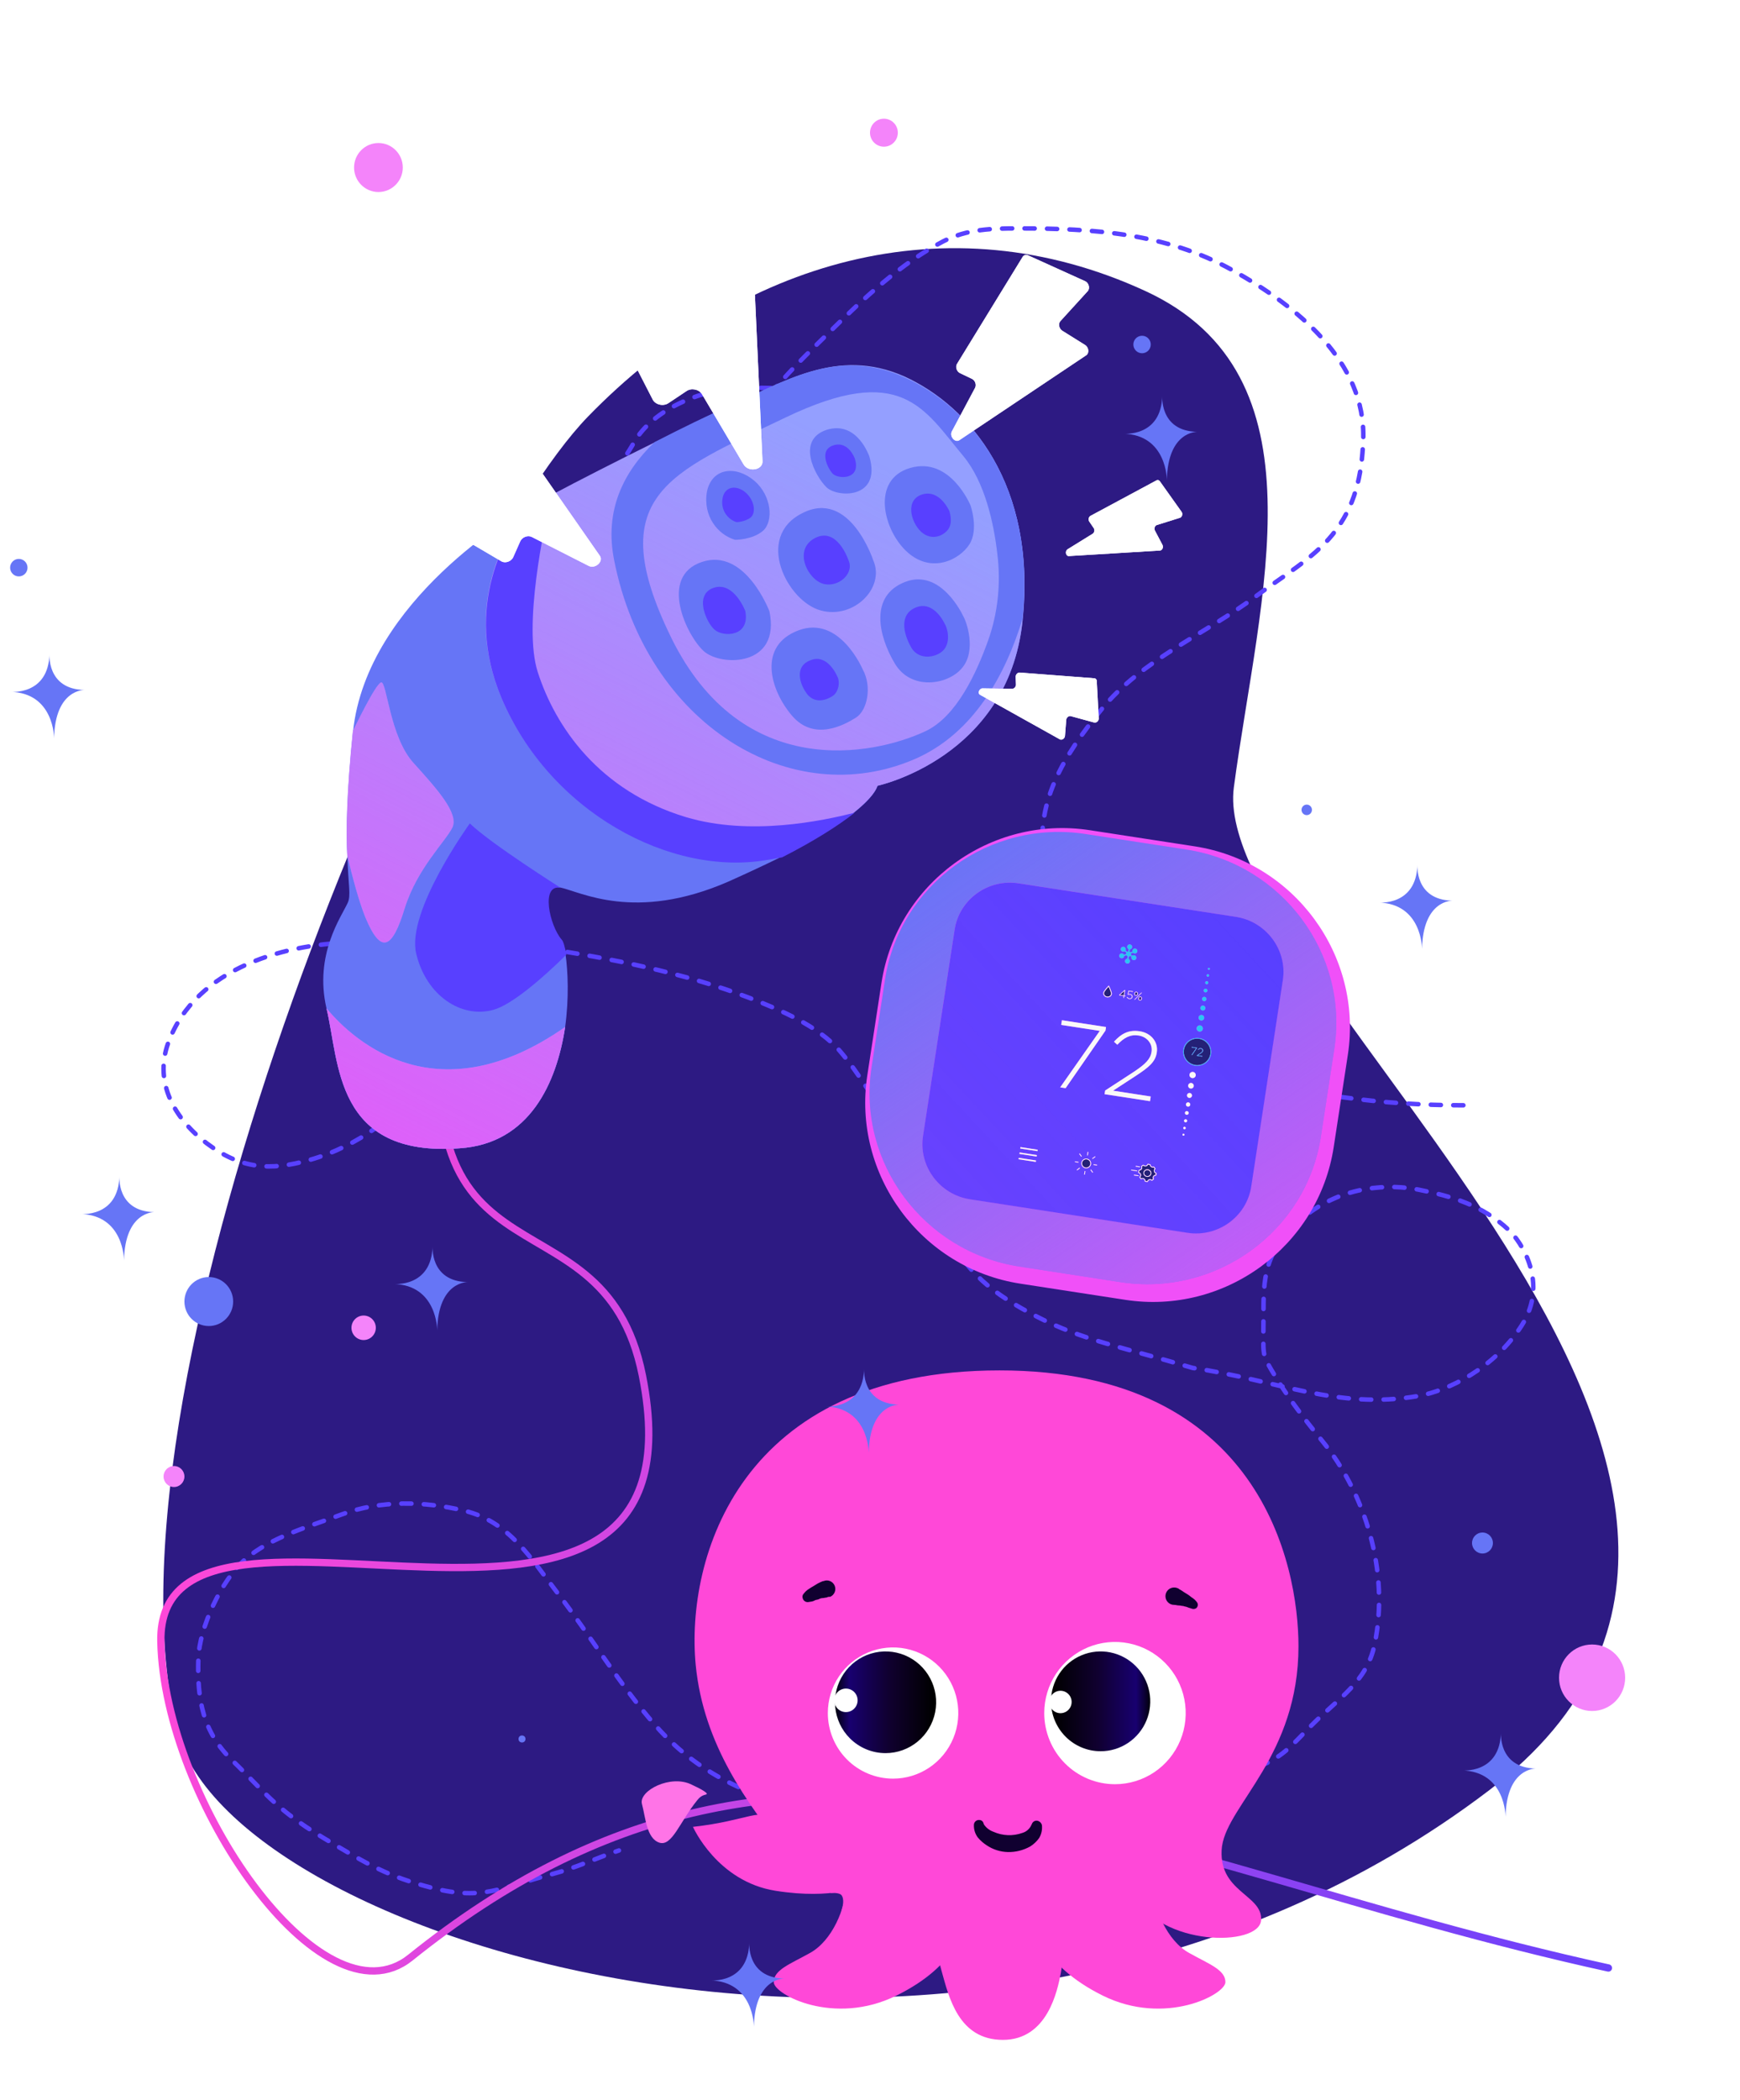 <svg width="737" height="889" viewBox="0 0 737 889" fill="none" xmlns="http://www.w3.org/2000/svg">
<path fill-rule="evenodd" clip-rule="evenodd" d="M630.723 758C803.343 626.689 511.73 414.879 522.609 333.379C533.479 251.959 562.312 158.749 485.084 123.191C401.378 84.65 313.529 110.017 249.029 176.401C184.661 242.66 37.815 583.127 75.139 733.195C97.743 824.081 416.351 921.074 630.723 758Z" fill="#2D1A83"/>
<path d="M619.829 467.965C584.943 467.965 551.087 463.58 517.559 453.21C497.272 446.935 476.548 436.082 462.976 419.377C450.645 404.199 446.18 385.536 442.538 366.712C437.457 340.444 450.772 319.73 466.545 300.351C483.698 279.278 510.874 268.282 532.238 252.251C542.728 244.381 556.045 236.66 564.355 226.408C573.975 214.54 576.831 201.5 577.412 186.298C578.69 152.902 548.809 129.354 522.019 114.393C493.91 98.696 463.047 96.703 431.509 96.703C420.197 96.703 409.612 96.919 399.392 102.246C381.717 111.459 365.586 126.525 351.541 140.4C335.071 156.67 304.751 184.015 314.883 205.212C325.014 226.408 330.173 233.985 351.541 233.985C372.909 233.985 386.922 222.74 386.922 205.212C386.922 187.684 370.066 176.869 361.111 171.868C347.006 163.991 330.703 164.205 315.045 164.205C298.944 164.205 276.624 172.677 268.33 187.684C264.881 193.925 247.141 219.539 244.681 226.408C239.584 240.64 236.604 252.777 232.152 267.322C223.597 295.27 223.215 306.213 219.101 335.162C216.031 356.758 214.168 377.658 208.882 398.914C198.831 439.327 172.52 479.41 131.104 491.118C114.253 495.883 101.98 494.923 87.633 484.107C74.429 474.153 65.003 458.699 71.25 441.551C82.936 409.476 121.804 398.996 152.11 398.996C177.617 398.996 203.537 397.499 228.833 401.278C258.1 405.651 289.856 411.846 317.559 422.556C330.16 427.428 346.514 434.355 355.596 444.812C371.082 462.643 389.5 499.789 400.188 520.687C409.52 538.935 420.087 547.564 439.249 557.479C458.411 567.395 475.362 570.323 505.15 579.165C541.177 584.399 566.423 596.98 600.652 591.066C613.407 588.863 633.081 579.165 644.565 561.148C656.05 543.131 644.371 525.709 638.976 520.687C627.863 510.343 615.251 506.501 600.652 503.648C589.222 501.414 568.962 501.426 552.011 515.501C535.059 529.577 535.158 541.431 535.158 557.479C535.158 573.528 534.371 572.915 538.402 579.817C544.748 590.686 552.015 600.25 559.975 609.981C578.112 632.154 588.699 665.181 582.227 696.265C578.921 712.143 566.979 718.969 555.695 730.311C546.456 739.599 543.3 744.214 531.265 748.736C515.163 754.786 499.039 759.83 481.954 762.106C446.612 766.814 410.542 769.191 374.899 768.791C337.902 768.376 302.737 759.278 277.413 730.311C262.183 712.891 250.277 692.818 236.213 674.549C225.08 660.087 215.668 644.218 196.797 639.656C179.944 635.582 161.216 635.039 144.729 641.205C131.52 646.146 114.497 650.805 103.691 660.363C93.658 669.239 84.422 689.314 84.015 702.191C83.46 719.769 85.88 733.359 98.582 745.557C111.284 757.754 116.443 765.755 136.342 777.756C156.241 789.758 164.636 794.559 182.773 799.241C204.537 804.858 212.231 799.186 234.105 793.411C243.845 790.84 253.059 786.517 262.166 783.465" stroke="#5840FF" stroke-width="1.904" stroke-linecap="round" stroke-dasharray="4.28 5.24"/>
<ellipse cx="7.97" cy="240.341" rx="3.685" ry="3.704" fill="#6675F6"/>
<ellipse cx="160.289" cy="70.927" rx="10.318" ry="10.372" fill="#F484FA"/>
<ellipse cx="483.732" cy="145.858" rx="3.685" ry="3.704" fill="#6675F6"/>
<ellipse cx="374.394" cy="56.184" rx="5.896" ry="5.927" fill="#F484FA"/>
<ellipse cx="525.478" cy="408.078" rx="9.581" ry="9.631" fill="#6675F6"/>
<ellipse cx="503.365" cy="373.998" rx="5.159" ry="5.186" fill="#F484FA"/>
<ellipse cx="327.963" cy="695.523" rx="5.159" ry="5.186" fill="#F484FA"/>
<ellipse cx="553.483" cy="342.886" rx="2.211" ry="2.223" fill="#6675F6"/>
<ellipse cx="154.025" cy="562.17" rx="5.159" ry="5.186" fill="#F484FA"/>
<ellipse cx="88.434" cy="551.057" rx="10.318" ry="10.372" fill="#6675F6"/>
<ellipse cx="73.695" cy="625.141" rx="4.422" ry="4.445" fill="#F484FA"/>
<ellipse cx="221.098" cy="736.263" rx="1.474" ry="1.482" fill="#6675F6"/>
<ellipse cx="674.353" cy="710.338" rx="14.003" ry="14.076" fill="#F484FA"/>
<ellipse cx="627.921" cy="653.295" rx="4.422" ry="4.445" fill="#6675F6"/>
<ellipse cx="302.163" cy="679.963" rx="4.422" ry="4.445" fill="#6675F6"/>
<path d="M681.261 833.223C475.844 788.196 337.517 697.181 173.831 828.821C136.368 858.949 69.587 762.242 68.137 695.057C66.281 609.004 302.441 734.462 272.09 582.359C254.951 496.466 160.683 556.591 193.113 399.835" stroke="url(#paint0_linear_2049_13535)" stroke-width="3.093" stroke-linecap="round" stroke-linejoin="round"/>
<path d="M364.718 798.376C364.718 798.376 353.217 804.448 328.475 800.532C303.733 796.617 293.514 773.473 293.514 773.473C317.784 770.756 321.366 764.884 330.031 770.756L364.718 798.376Z" fill="#FF48D8"/>
<path d="M358.436 798.382C358.194 807.874 352.531 821.651 343.078 826.867C334.583 831.618 327.731 833.989 327.731 839.216C327.731 844.442 353.236 857.966 379.69 844.909C406.142 831.852 408.5 815.714 410.153 809.07C381.1 791.738 358.436 798.382 358.436 798.382Z" fill="#FF48D8"/>
<path d="M331.821 783.172C317.236 763.878 297.994 739.259 294.669 704.838C290.417 659.973 313.09 580.212 423.377 580.212C533.663 580.212 549.987 662.587 549.987 697.008C549.987 743.058 520.229 763.965 517.629 781.53C491.891 801.932 399.079 825.248 338.393 787.233C334.585 784.853 335.358 786.086 331.821 783.172Z" fill="#FF48D8"/>
<path d="M488.331 798.382C488.572 807.874 494.236 821.651 503.688 826.867C512.185 831.618 519.037 833.989 519.037 839.216C519.037 844.442 493.511 857.976 467.069 844.909C440.857 831.852 438.257 815.715 436.604 809.07C465.406 791.738 488.331 798.382 488.331 798.382Z" fill="#FF48D8"/>
<path d="M393.618 804.797C393.618 804.797 395.744 823.547 398.817 834.467C401.892 845.387 405.902 863.661 424.797 863.661C443.693 863.661 447.935 842.773 449.355 835.176C450.767 827.113 452.893 802.659 452.893 802.659C452.893 802.659 423.579 776.312 393.618 804.797Z" fill="#FF48D8"/>
<path d="M517.598 781.531C515.24 801.234 535.082 801.934 534.134 813.106C533.188 824.279 491.387 824.259 480.292 802.186C469.003 780.113 517.598 781.531 517.598 781.531Z" fill="#FF48D8"/>
<path d="M472.262 755.415C478.188 755.415 483.981 753.65 488.908 750.34C493.834 747.031 497.675 742.327 499.943 736.824C502.21 731.321 502.804 725.266 501.647 719.424C500.492 713.581 497.638 708.214 493.448 704.003C489.258 699.791 483.919 696.922 478.108 695.76C472.295 694.598 466.271 695.194 460.797 697.474C455.322 699.754 450.642 703.614 447.35 708.567C444.058 713.519 442.301 719.343 442.301 725.298C442.301 733.286 445.458 740.947 451.077 746.595C456.696 752.242 464.316 755.415 472.262 755.415Z" fill="white"/>
<path d="M466.177 741.458C470.335 741.46 474.4 740.223 477.858 737.902C481.316 735.581 484.012 732.281 485.605 728.421C487.197 724.56 487.615 720.311 486.804 716.211C485.994 712.112 483.993 708.345 481.054 705.389C478.114 702.434 474.369 700.42 470.291 699.604C466.212 698.788 461.986 699.205 458.144 700.805C454.302 702.404 451.019 705.112 448.709 708.587C446.399 712.062 445.166 716.148 445.166 720.328C445.166 725.93 447.379 731.303 451.319 735.266C455.259 739.228 460.603 741.455 466.177 741.458Z" fill="url(#paint1_linear_2049_13535)"/>
<path d="M449.182 725.349C450.116 725.349 451.03 725.07 451.807 724.548C452.585 724.026 453.19 723.284 453.548 722.415C453.906 721.548 453.999 720.593 453.818 719.671C453.635 718.749 453.185 717.903 452.524 717.239C451.864 716.573 451.021 716.121 450.104 715.938C449.187 715.755 448.237 715.849 447.374 716.208C446.51 716.568 445.771 717.177 445.252 717.959C444.733 718.74 444.456 719.659 444.456 720.598C444.456 721.858 444.954 723.066 445.841 723.957C446.727 724.848 447.929 725.349 449.182 725.349Z" fill="white"/>
<path d="M378.269 753.057C383.734 753.057 389.076 751.428 393.62 748.377C398.164 745.325 401.706 740.987 403.797 735.911C405.889 730.836 406.436 725.251 405.37 719.863C404.303 714.475 401.672 709.526 397.807 705.642C393.943 701.757 389.019 699.112 383.659 698.039C378.299 696.968 372.744 697.519 367.695 699.62C362.645 701.722 358.33 705.283 355.293 709.851C352.258 714.418 350.637 719.788 350.637 725.282C350.637 732.648 353.548 739.713 358.73 744.923C363.912 750.131 370.94 753.057 378.269 753.057Z" fill="white"/>
<path d="M375.092 742.258C380.048 742.258 384.85 740.53 388.679 737.37C392.51 734.211 395.132 729.814 396.099 724.929C397.066 720.043 396.318 714.973 393.982 710.579C391.646 706.186 387.868 702.743 383.29 700.836C378.712 698.93 373.618 698.678 368.876 700.124C364.134 701.568 360.037 704.622 357.284 708.764C354.53 712.905 353.29 717.877 353.775 722.834C354.26 727.791 356.44 732.427 359.943 735.949C361.932 737.95 364.293 739.536 366.893 740.619C369.492 741.701 372.278 742.258 375.092 742.258Z" fill="url(#paint2_linear_2049_13535)"/>
<path d="M358.301 724.884C359.281 724.884 360.24 724.592 361.056 724.045C361.871 723.497 362.506 722.718 362.881 721.808C363.257 720.897 363.355 719.896 363.164 718.929C362.972 717.962 362.5 717.073 361.806 716.377C361.113 715.68 360.23 715.205 359.268 715.012C358.306 714.82 357.309 714.919 356.404 715.296C355.497 715.673 354.723 716.312 354.178 717.131C353.633 717.952 353.343 718.914 353.343 719.901C353.343 721.222 353.865 722.49 354.795 723.424C355.724 724.359 356.986 724.884 358.301 724.884Z" fill="white"/>
<path d="M350.124 676.375C349.65 676.375 348.945 676.608 348.471 676.608C347.889 676.625 347.321 676.789 346.818 677.084C346.345 677.318 345.639 677.318 345.166 677.56C344.8 677.78 344.402 677.94 343.987 678.037L342.566 678.269C342.287 678.333 341.999 678.339 341.717 678.29C341.436 678.241 341.168 678.135 340.927 677.981C340.686 677.826 340.478 677.625 340.315 677.39C340.152 677.155 340.037 676.888 339.975 676.608C339.868 676.279 339.855 675.928 339.939 675.592C340.023 675.257 340.2 674.952 340.449 674.714C341.026 673.938 341.744 673.278 342.566 672.771C343.188 672.341 343.834 671.945 344.499 671.586C345.204 671.11 345.678 670.876 346.432 670.4C347.121 670.034 347.831 669.71 348.558 669.428H348.799C349.676 669.051 350.667 669.039 351.552 669.396C352.437 669.751 353.145 670.447 353.52 671.328C353.897 672.209 353.908 673.204 353.554 674.094C353.199 674.984 352.508 675.696 351.632 676.074C351.11 676.015 350.583 676.12 350.124 676.375Z" fill="#100030"/>
<path d="M499.422 672.804C500.08 673.149 500.71 673.546 501.307 673.989C502.022 674.465 502.486 674.708 503.239 675.184C503.993 675.66 504.419 676.155 505.172 676.602C505.935 677.119 506.592 677.779 507.106 678.545C507.325 678.931 507.399 679.384 507.312 679.82C507.224 680.256 506.984 680.646 506.632 680.916C506.388 681.068 506.115 681.168 505.83 681.208C505.546 681.248 505.256 681.228 504.979 681.149L504.274 680.916C503.787 680.8 503.312 680.641 502.853 680.44C502.38 680.207 501.674 680.207 501.201 679.964C500.495 679.964 500.021 679.73 499.268 679.73C498.514 679.73 498.089 679.488 497.335 679.488C496.841 679.492 496.352 679.396 495.896 679.205C495.441 679.016 495.028 678.735 494.683 678.38C494.338 678.025 494.068 677.604 493.888 677.141C493.71 676.679 493.625 676.185 493.642 675.69C493.657 675.193 493.772 674.705 493.98 674.256C494.187 673.806 494.484 673.403 494.85 673.071C495.216 672.739 495.647 672.485 496.113 672.324C496.58 672.163 497.074 672.098 497.566 672.133C498.144 672.177 498.707 672.339 499.219 672.61L499.422 672.804Z" fill="#100030"/>
<path d="M441.324 772.745C441.529 774.646 441.116 776.561 440.145 778.205C439.126 779.627 437.842 780.837 436.366 781.77C433.481 783.384 430.223 784.202 426.923 784.141C423.722 784.07 420.607 783.083 417.944 781.294C416.524 780.385 415.25 779.265 414.165 777.972C412.992 776.404 412.408 774.47 412.513 772.512C412.535 772.226 412.615 771.949 412.747 771.695C412.879 771.442 413.06 771.217 413.281 771.036C413.501 770.855 413.755 770.72 414.028 770.64C414.302 770.559 414.588 770.535 414.871 770.569C415.234 770.572 415.588 770.687 415.884 770.899C416.18 771.112 416.403 771.41 416.523 771.754L416.765 772.473C417.746 773.898 419.15 774.977 420.776 775.553C424.658 777.29 429.057 777.461 433.061 776.029C433.893 775.785 434.662 775.36 435.315 774.787C435.968 774.213 436.488 773.502 436.84 772.706L437.071 772.23C437.169 771.957 437.322 771.707 437.521 771.498C437.721 771.288 437.961 771.122 438.227 771.01C438.494 770.898 438.781 770.844 439.068 770.85C439.357 770.856 439.642 770.922 439.903 771.045C440.255 771.198 440.566 771.431 440.813 771.727C441.059 772.022 441.234 772.371 441.324 772.745Z" fill="#100030"/>
<path d="M271.885 763.696C273.456 769.519 273.827 778.316 279.226 780.143C284.625 781.971 287.877 771.388 295.335 762.18C297.385 759.502 299.321 760.063 299.37 759.506C299.531 759.101 297.618 757.728 293.073 755.649C284.153 751.091 270.531 758.154 271.885 763.696Z" fill="#FF74E7"/>
<path d="M351.733 801.514C351.733 801.514 354.797 801.184 356.093 802.096C357.387 803.01 357.397 805.827 356.614 808.256C355.832 810.685 363.582 808.451 363.582 808.451L363.843 796.141L357.33 795.821L351.733 801.514Z" fill="#FF48D8"/>
<path d="M602.321 401.754C602.321 401.754 602.389 382.491 583.699 382.118C583.699 382.118 600.025 383.853 600.38 365.849C600.38 365.849 598.99 381.013 615.189 381.337C615.189 381.337 602.731 380.932 602.321 401.754Z" fill="#6675F6"/>
<path d="M52.522 533.627C52.522 533.627 52.591 514.363 33.9 513.99C33.9 513.99 50.226 515.725 50.582 497.721C50.582 497.721 49.192 512.886 65.39 513.209C65.39 513.209 52.933 512.804 52.522 533.627Z" fill="#6675F6"/>
<path d="M637.696 769.207C637.696 769.207 637.765 749.944 619.074 749.571C619.074 749.571 635.4 751.306 635.756 733.301C635.756 733.301 634.366 748.466 650.564 748.789C650.564 748.789 638.107 748.384 637.696 769.207Z" fill="#6675F6"/>
<path d="M319.317 858.109C319.317 858.109 319.385 838.845 300.695 838.472C300.695 838.472 317.021 840.208 317.377 822.203C317.377 822.203 315.987 837.368 332.185 837.691C332.185 837.691 319.728 837.286 319.317 858.109Z" fill="#6675F6"/>
<path d="M22.909 312.549C22.909 312.549 22.977 293.286 4.287 292.913C4.287 292.913 20.613 294.648 20.969 276.643C20.969 276.643 19.579 291.808 35.777 292.131C35.777 292.131 23.32 291.726 22.909 312.549Z" fill="#6675F6"/>
<path d="M494.244 203.254C494.244 203.254 494.312 183.99 475.622 183.617C475.622 183.617 491.948 185.353 492.304 167.348C492.304 167.348 490.914 182.513 507.112 182.836C507.112 182.836 494.655 182.431 494.244 203.254Z" fill="#6675F6"/>
<path d="M185.182 563.253C185.182 563.253 185.25 543.989 166.56 543.616C166.56 543.616 182.886 545.351 183.241 527.347C183.241 527.347 181.852 542.511 198.05 542.835C198.05 542.835 185.593 542.43 185.182 563.253Z" fill="#6675F6"/>
<path d="M367.956 615.114C367.956 615.114 368.024 595.851 349.334 595.478C349.334 595.478 365.66 597.213 366.016 579.208C366.016 579.208 364.626 594.373 380.824 594.696C380.824 594.696 368.367 594.291 367.956 615.114Z" fill="#6675F6"/>
<g filter="url(#filter0_d_2049_13535)">
<path d="M433.065 263.318C426.743 320.925 371.69 332.682 371.69 332.682C369.633 339.094 356.28 350.042 330.896 362.799C324.212 366.08 316.713 369.583 308.4 373.308C268.789 390.52 245.773 377.47 237.151 375.719C228.529 373.968 232.413 391.638 237.503 397.568C238.266 398.239 238.926 400.692 239.535 404.038C240.557 411.075 241.052 422.644 239.377 434.804C235.807 458.305 224.445 484.219 194.696 486.167C141.606 490.076 143.829 449.677 138.28 426.901C133.001 404.051 144.689 387.997 147.238 382.329C148.747 379.285 147.5 374.651 147.129 362.462C146.583 351.784 146.885 335.609 149.523 309.728C155.399 253.705 220.531 216.676 220.531 216.676C220.531 216.676 221.271 216.182 222.825 215.466C234.296 209.42 286.865 181.952 307.954 172.704C331.879 162.099 354.358 147.206 382.748 159.673C410.793 171.941 439.387 205.711 433.065 263.318Z" fill="#6675F6"/>
</g>
<path d="M237.495 375.906C228.873 374.155 232.757 391.825 237.846 397.756C238.609 398.426 239.27 400.88 239.879 404.225C230.447 413.521 217.043 425.36 208.906 427.573C195.345 431.262 180.504 421.547 176.275 403.679C172.047 385.81 199.006 348.631 199.006 348.631C207.688 357.095 237.495 375.906 237.495 375.906Z" fill="#5840FF"/>
<path d="M138.281 426.903C150.77 441.94 185.977 472.156 239.379 434.806C235.809 458.307 224.447 484.221 194.698 486.17C141.608 490.078 143.83 449.679 138.281 426.903ZM308.154 172.357C332.079 161.752 354.559 146.859 382.949 159.326C410.796 171.94 438.973 205.239 433.12 262.426C433.193 262.698 432.994 263.045 433.068 263.318C426.745 320.925 371.693 332.682 371.693 332.682C370.726 335.578 367.392 339.412 361.888 343.835C355.175 349.172 344.738 355.816 331.17 362.725C329.198 362.969 327.3 363.485 325.328 363.728C283.962 371.178 232.511 343.332 212.225 295.012C195.864 255.865 214.775 225.557 222.755 215.193C225.049 213.984 228.626 212.133 233.486 209.64C244.686 203.668 261.83 194.907 277.764 187.061C289.58 181.213 300.582 175.587 308.154 172.357ZM161.42 288.921C163.861 288.259 165.072 312.214 175.302 323.183C185.26 334.225 194.383 344.326 191.637 350.34C188.618 356.428 176.768 367.552 171.437 384.51C166.179 401.741 161.392 404.506 154.671 388.193C152.023 381.599 149.307 371.511 147.083 362.168C146.537 351.49 146.839 335.315 149.477 309.434C150.071 308.394 158.979 289.585 161.42 288.921Z" fill="#949FFF"/>
<path d="M138.281 426.903C150.77 441.94 185.977 472.156 239.379 434.806C235.809 458.307 224.447 484.221 194.698 486.17C141.608 490.078 143.83 449.679 138.281 426.903ZM308.154 172.357C332.079 161.752 354.559 146.859 382.949 159.326C410.796 171.94 438.973 205.239 433.12 262.426C433.193 262.698 432.994 263.045 433.068 263.318C426.745 320.925 371.693 332.682 371.693 332.682C370.726 335.578 367.392 339.412 361.888 343.835C355.175 349.172 344.738 355.816 331.17 362.725C329.198 362.969 327.3 363.485 325.328 363.728C283.962 371.178 232.511 343.332 212.225 295.012C195.864 255.865 214.775 225.557 222.755 215.193C225.049 213.984 228.626 212.133 233.486 209.64C244.686 203.668 261.83 194.907 277.764 187.061C289.58 181.213 300.582 175.587 308.154 172.357ZM161.42 288.921C163.861 288.259 165.072 312.214 175.302 323.183C185.26 334.225 194.383 344.326 191.637 350.34C188.618 356.428 176.768 367.552 171.437 384.51C166.179 401.741 161.392 404.506 154.671 388.193C152.023 381.599 149.307 371.511 147.083 362.168C146.537 351.49 146.839 335.315 149.477 309.434C150.071 308.394 158.979 289.585 161.42 288.921Z" fill="url(#paint3_linear_2049_13535)" fill-opacity="0.8"/>
<path d="M361.978 344.111C355.264 349.448 344.827 356.092 331.259 363.001C329.287 363.245 327.389 363.761 325.417 364.005C284.051 371.454 232.6 343.608 212.313 295.288C195.952 256.141 214.864 225.833 222.844 215.469C225.138 214.26 228.715 212.409 233.575 209.917C230.295 223.683 221.613 264.961 227.712 284.37C235.182 307.794 253.835 334.906 290.581 345.977C317.797 354.081 348.343 347.527 361.978 344.111Z" fill="#5840FF"/>
<path d="M307.625 172.495C331.55 161.891 354.029 146.997 382.419 159.464C410.809 171.93 438.985 205.23 433.059 262.143C425.941 285.439 412.584 310.433 387.574 321.333C335.187 344.07 273.945 306.891 260.133 237.205C255.91 216.116 264.05 199.857 277.235 187.2C289.248 181.006 300.324 175.652 307.625 172.495ZM408.081 193.154C391.338 173.131 381.888 153.171 332.654 176.805C283.148 200.513 254.838 209.97 284.49 270.373C314.413 330.702 369.488 320.109 391.984 309.6C405.155 303.383 413.594 284.994 418.575 271.058C422.713 259.398 423.969 246.767 422.441 234.601C420.963 221.544 417.153 204.146 408.081 193.154ZM338.261 266.869C355.722 260.364 365.435 283.47 365.435 283.47C369.389 290.587 367.472 300.764 362.488 303.876C357.504 306.987 344.823 313.948 335.479 303.03C326.136 292.112 320.801 273.374 338.261 266.869ZM383.388 246.377C398.641 240.476 407.884 260.666 407.93 260.767C409.478 263.272 413.668 275.593 407.469 282.839C401.541 290.011 385.91 292.507 379.008 280.925C372.106 269.343 368.098 252.292 383.388 246.377ZM297.281 237.932C315.702 231.751 325.901 258.822 325.901 258.822C330.784 282.365 305.426 282.241 298.144 275.737C290.862 269.232 278.861 244.114 297.281 237.932ZM339.762 217.301C359.941 206.837 369.863 237.202 369.863 237.202C375.064 248.954 361.484 262.304 347.642 258.461C333.528 254.693 319.511 227.492 339.762 217.301ZM385.552 198.116C402.565 193.195 411.076 213.996 411.076 213.996C411.094 214.045 414.669 224.15 410.576 230.518C406.473 236.901 394.729 243.021 384.397 233.835C374.065 224.649 368.81 202.963 385.552 198.116ZM299.45 208.089C301.639 197.839 311.916 197.091 319.469 203.522C327.022 209.952 327.642 220.903 323.149 224.759C318.658 228.613 311.367 228.55 311.362 228.55C304.097 226.431 297.607 218.539 299.45 208.089ZM350.063 182.011C363.166 177.864 368.247 193.35 368.277 193.442C373.466 211.635 354.024 210.78 349.843 206.065C345.465 201.697 336.993 186.445 350.063 182.011Z" fill="#6675F6"/>
<path d="M311.966 221.069C311.966 221.069 315.441 221.002 317.859 219.173C320.278 217.345 319.697 211.944 315.884 208.592C312.071 205.24 306.969 205.75 306.047 210.975C305.125 216.2 308.469 219.972 311.966 221.069Z" fill="#5840FF"/>
<path d="M362.108 194.269C362.108 194.269 359.437 186.51 353.001 188.553C346.565 190.597 350.739 198.532 352.756 200.617C355.117 202.9 364.801 203.192 362.108 194.269Z" fill="#5840FF"/>
<path d="M315.681 258.685C315.681 258.685 310.802 245.967 302.27 248.873C293.738 251.779 299.284 263.73 302.679 266.611C306.148 269.763 317.804 269.811 315.681 258.685Z" fill="#5840FF"/>
<path d="M359.356 237.124C359.356 237.124 354.653 222.896 345.205 227.807C335.756 232.718 342.139 245.612 348.986 247.26C355.49 248.71 361.983 242.555 359.356 237.124Z" fill="#5840FF"/>
<path d="M402.138 216.446C402.138 216.446 398.213 207.272 390.89 209.265C383.295 211.33 385.593 220.946 390.243 225.241C394.818 229.263 399.95 226.697 401.803 223.852C403.657 221.007 402.138 216.446 402.138 216.446Z" fill="#5840FF"/>
<path d="M354.52 286.137C354.52 286.137 350.521 276.691 343.418 279.501C336.242 282.038 338.642 289.871 342.133 294.188C345.895 298.432 351.026 295.865 352.975 294.457C354.925 293.049 356.141 288.915 354.52 286.137Z" fill="#5840FF"/>
<path d="M400.132 264.097C400.132 264.097 395.715 254.18 388.07 257.137C380.696 260.021 382.626 268.274 385.942 274.102C389.257 279.93 396.998 278.409 399.864 274.996C402.927 271.237 401.041 265.313 400.132 264.097Z" fill="#5840FF"/>
<g filter="url(#filter1_f_2049_13535)">
<path d="M465.386 304.16L464.539 288.249C464.507 287.651 464.102 287.218 463.533 287.174L431.934 284.756C431.045 284.688 430.175 285.572 430.206 286.512L430.317 289.876C430.347 290.784 429.534 291.649 428.664 291.636L416.223 291.447C414.785 291.425 413.941 293.517 415.122 294.175L448.905 313.03C449.766 313.511 450.995 312.688 451.083 311.571L451.619 304.762C451.697 303.772 452.696 302.97 453.559 303.206L463.443 305.906C464.379 306.162 465.442 305.207 465.386 304.16Z" fill="white"/>
<path d="M459.617 119.051L435.487 108.124C434.58 107.714 433.631 107.986 433.131 108.8L405.353 154.066C404.572 155.339 405.211 157.315 406.622 157.988L411.671 160.4C413.033 161.051 413.687 162.926 413.001 164.213L403.191 182.619C402.057 184.747 404.498 187.608 406.374 186.351L460.081 150.422C461.451 149.506 461.177 147.043 459.596 146.056L449.959 140.04C448.557 139.165 448.138 137.062 449.147 135.956L460.706 123.285C461.8 122.086 461.205 119.77 459.617 119.051Z" fill="white"/>
<path d="M273.337 61.752L237.275 86.877C235.92 87.82 235.494 89.409 236.218 90.818L276.461 169.167C277.593 171.37 280.931 172.146 283.088 170.707L290.811 165.557C292.895 164.167 296.104 164.836 297.337 166.914L314.97 196.653C317.008 200.09 323.137 199.049 322.965 195.296L318.073 87.895C317.949 85.156 314.234 83.442 311.488 84.857L294.751 93.48C292.316 94.734 288.986 93.535 288.285 91.149L280.253 63.815C279.493 61.227 275.708 60.101 273.334 61.754L273.337 61.752Z" fill="white"/>
<path d="M165.414 167.851L152.036 199.71C151.533 200.906 151.914 202.138 152.982 202.766L212.362 237.649C214.032 238.63 216.566 237.735 217.393 235.871L220.354 229.201C221.154 227.401 223.558 226.489 225.242 227.345L249.342 239.59C252.127 241.005 255.75 237.728 254.068 235.316L205.956 166.273C204.729 164.512 201.554 164.945 200.327 167.042L192.848 179.817C191.76 181.675 189.054 182.287 187.593 181.003L170.855 166.297C169.27 164.904 166.294 165.756 165.413 167.853L165.414 167.851Z" fill="white"/>
<path d="M500.477 216.713L491.259 203.75C490.912 203.263 490.339 203.117 489.837 203.387L461.892 218.41C461.106 218.833 460.844 220.049 461.373 220.825L463.264 223.602C463.774 224.352 463.551 225.52 462.811 225.979L452.216 232.538C450.992 233.296 451.398 235.516 452.746 235.434L491.316 233.094C492.3 233.035 492.897 231.677 492.374 230.687L489.187 224.655C488.723 223.777 489.137 222.562 489.991 222.295L499.772 219.235C500.698 218.945 501.083 217.566 500.477 216.713Z" fill="white"/>
</g>
<path d="M465.386 304.16L464.539 288.249C464.507 287.651 464.102 287.218 463.533 287.174L431.934 284.756C431.045 284.688 430.175 285.572 430.206 286.512L430.317 289.876C430.347 290.784 429.534 291.649 428.664 291.636L416.223 291.447C414.785 291.425 413.941 293.517 415.122 294.175L448.905 313.03C449.766 313.511 450.995 312.688 451.083 311.571L451.619 304.762C451.697 303.772 452.696 302.97 453.559 303.206L463.443 305.906C464.379 306.162 465.442 305.207 465.386 304.16Z" fill="white"/>
<path d="M459.617 119.051L435.487 108.124C434.58 107.714 433.631 107.986 433.131 108.8L405.353 154.066C404.572 155.339 405.211 157.315 406.622 157.988L411.671 160.4C413.033 161.051 413.687 162.926 413.001 164.213L403.191 182.619C402.057 184.747 404.498 187.608 406.374 186.351L460.081 150.422C461.451 149.506 461.177 147.043 459.596 146.056L449.959 140.04C448.557 139.165 448.138 137.062 449.147 135.956L460.706 123.285C461.8 122.086 461.205 119.77 459.617 119.051Z" fill="white"/>
<path d="M273.337 61.752L237.275 86.877C235.92 87.82 235.494 89.409 236.218 90.818L276.461 169.167C277.593 171.37 280.931 172.146 283.088 170.707L290.811 165.557C292.895 164.167 296.104 164.836 297.337 166.914L314.97 196.653C317.008 200.09 323.137 199.049 322.965 195.296L318.073 87.895C317.949 85.156 314.234 83.442 311.488 84.857L294.751 93.48C292.316 94.734 288.986 93.535 288.285 91.149L280.253 63.815C279.493 61.227 275.708 60.101 273.334 61.754L273.337 61.752Z" fill="white"/>
<path d="M165.414 167.851L152.036 199.71C151.533 200.906 151.914 202.138 152.982 202.766L212.362 237.649C214.032 238.63 216.566 237.735 217.393 235.871L220.354 229.201C221.154 227.401 223.558 226.489 225.242 227.345L249.342 239.59C252.127 241.005 255.75 237.728 254.068 235.316L205.956 166.273C204.729 164.512 201.554 164.945 200.327 167.042L192.848 179.817C191.76 181.675 189.054 182.287 187.593 181.003L170.855 166.297C169.27 164.904 166.294 165.756 165.413 167.853L165.414 167.851Z" fill="white"/>
<path d="M500.477 216.713L491.259 203.75C490.912 203.263 490.339 203.117 489.837 203.387L461.892 218.41C461.106 218.833 460.844 220.049 461.373 220.825L463.264 223.602C463.774 224.352 463.551 225.52 462.811 225.979L452.216 232.538C450.992 233.296 451.398 235.516 452.746 235.434L491.316 233.094C492.3 233.035 492.897 231.677 492.374 230.687L489.187 224.655C488.723 223.777 489.137 222.562 489.991 222.295L499.772 219.235C500.698 218.945 501.083 217.566 500.477 216.713Z" fill="white"/>
<g filter="url(#filter2_d_2049_13535)">
<path d="M432.207 543.496L476.629 550.336C518.738 556.819 558.465 527.714 564.911 485.659L570.899 446.591C577.345 404.536 548.166 364.822 506.057 358.338L461.635 351.498C419.526 345.014 379.799 374.12 373.353 416.174L367.365 455.242C360.919 497.297 390.098 537.012 432.207 543.496Z" fill="#F050F8"/>
<path d="M431.735 536.243L474.528 542.832C515.094 549.078 553.314 521.37 559.462 481.258L565.173 443.996C571.321 403.885 543.161 365.955 502.596 359.709L459.802 353.12C419.238 346.871 381.018 374.58 374.87 414.691L369.158 451.954C363.01 492.065 391.17 529.994 431.735 536.24L431.735 536.243ZM404.351 393.585C406.307 380.826 418.464 372.01 431.37 373.997L523.466 388.177C536.368 390.164 545.328 402.229 543.372 414.99L529.98 502.365C528.025 515.124 515.867 523.94 502.962 521.953L410.866 507.772C397.963 505.786 389.003 493.721 390.959 480.96L404.351 393.585Z" fill="#6675F6"/>
<path d="M431.735 536.243L474.528 542.832C515.094 549.078 553.314 521.37 559.462 481.258L565.173 443.996C571.321 403.885 543.161 365.955 502.596 359.709L459.802 353.12C419.238 346.871 381.018 374.58 374.87 414.691L369.158 451.954C363.01 492.065 391.17 529.994 431.735 536.24L431.735 536.243ZM404.351 393.585C406.307 380.826 418.464 372.01 431.37 373.997L523.466 388.177C536.368 390.164 545.328 402.229 543.372 414.99L529.98 502.365C528.025 515.124 515.867 523.94 502.962 521.953L410.866 507.772C397.963 505.786 389.003 493.721 390.959 480.96L404.351 393.585Z" fill="url(#paint4_linear_2049_13535)" fill-opacity="0.7"/>
<path d="M482.577 495.589C482.531 495.748 482.495 495.896 482.473 496.04C482.459 496.135 482.451 496.228 482.443 496.321C483.022 496.513 483.395 497.097 483.302 497.703C483.263 497.96 483.14 498.201 482.953 498.388C483.067 498.575 483.198 498.752 483.347 498.916C483.587 498.796 483.854 498.749 484.117 498.79C484.727 498.884 485.18 499.405 485.195 500.008C485.424 500.063 485.657 500.095 485.935 500.097C485.937 500.082 485.946 500.068 485.951 500.053C486.079 499.74 486.322 499.496 486.636 499.366C486.951 499.236 487.297 499.233 487.61 499.362C487.723 499.408 487.83 499.471 487.926 499.549C488.088 499.445 488.243 499.325 488.393 499.191C488.282 498.961 488.244 498.714 488.282 498.47C488.372 497.882 488.867 497.444 489.461 497.411C489.485 497.317 489.503 497.22 489.518 497.122C489.533 497.024 489.54 496.934 489.548 496.841C488.991 496.63 488.65 496.064 488.741 495.477C488.779 495.226 488.889 495.001 489.067 494.816C488.948 494.616 488.815 494.432 488.667 494.262C488.477 494.324 488.278 494.34 488.086 494.311C487.517 494.223 487.08 493.767 487.013 493.212C486.756 493.132 486.524 493.09 486.293 493.073C486.068 493.605 485.517 493.918 484.932 493.828C484.681 493.79 484.451 493.679 484.263 493.503C484.062 493.613 483.878 493.738 483.712 493.872C483.797 494.083 483.825 494.309 483.792 494.53C483.699 495.133 483.188 495.571 482.58 495.59L482.577 495.589ZM486.222 495.104C487.135 495.245 487.77 496.06 487.638 496.923C487.506 497.786 486.656 498.373 485.743 498.232C484.83 498.091 484.194 497.276 484.327 496.413C484.459 495.55 485.309 494.964 486.222 495.104Z" fill="#242177"/>
<path d="M468.914 421.945C469.737 422.072 470.501 421.575 470.614 420.841C470.703 420.259 469.951 418.571 469.556 417.758C468.933 418.411 467.713 419.799 467.624 420.38C467.511 421.115 468.091 421.818 468.914 421.945Z" fill="#242177"/>
<path d="M481.117 421.406C481.402 421.449 481.646 421.199 481.701 420.841L481.703 420.832C481.76 420.458 481.576 420.148 481.307 420.107C481.022 420.063 480.776 420.322 480.723 420.671L480.722 420.681C480.664 421.057 480.848 421.364 481.117 421.406Z" fill="#242177"/>
<path d="M482.417 422.68L482.416 422.689C482.358 423.066 482.542 423.373 482.815 423.415C483.1 423.459 483.344 423.208 483.399 422.85L483.4 422.841C483.457 422.471 483.274 422.157 483.004 422.116C482.72 422.072 482.474 422.332 482.42 422.681L482.417 422.68Z" fill="#242177"/>
<path d="M460.336 490.871C459.377 490.723 458.478 491.375 458.333 492.323C458.188 493.272 458.849 494.163 459.809 494.311C460.768 494.459 461.666 493.808 461.812 492.859C461.957 491.91 461.295 491.019 460.336 490.871Z" fill="#242177"/>
<path d="M475.971 421.478L476.274 419.504L474.362 421.23L475.971 421.478Z" fill="#242177"/>
<path d="M506.227 450.899C509.312 451.374 512.206 449.279 512.674 446.225C513.142 443.171 511.01 440.302 507.924 439.827C504.838 439.352 501.945 441.447 501.477 444.501C501.009 447.555 503.138 450.423 506.227 450.899ZM506.952 446.81L508.384 445.878C509.015 445.461 509.25 445.206 509.304 444.854C509.371 444.419 509.058 444.083 508.653 444.021C508.223 443.954 507.91 444.132 507.57 444.49L507.401 444.335C507.763 443.937 508.117 443.713 508.711 443.804C509.306 443.896 509.654 444.353 509.574 444.874L509.572 444.883C509.502 445.342 509.205 445.606 508.529 446.05L507.356 446.816L509.266 447.11L509.229 447.349L506.924 446.993L506.952 446.807L506.952 446.81ZM504.757 443.249L506.995 443.593L506.967 443.774L504.946 446.692L504.67 446.65L506.677 443.788L504.721 443.487L504.757 443.249Z" fill="#242177"/>
<path d="M485.788 497.935C486.534 498.05 487.231 497.575 487.338 496.877C487.445 496.179 486.925 495.517 486.176 495.401C485.427 495.286 484.734 495.762 484.627 496.459C484.52 497.157 485.039 497.82 485.788 497.935Z" fill="#242177"/>
<path d="M410.866 507.772L502.962 521.953C515.864 523.939 528.024 515.127 529.98 502.365L543.372 414.99C545.328 402.232 536.371 390.164 523.465 388.177L431.37 373.997C418.467 372.01 406.307 380.823 404.351 393.585L390.959 480.96C389.004 493.718 397.96 505.785 410.866 507.772ZM456.248 495.511L456.063 495.272L457.246 494.374L457.431 494.612L456.248 495.511ZM455.284 492.004L455.329 491.707L456.808 491.935L456.763 492.232L455.284 492.004ZM457.961 489.729L457.091 488.523L457.339 488.349L458.209 489.554L457.961 489.729ZM459.499 497.324L459.199 497.278L459.423 495.815L459.723 495.861L459.499 497.324ZM459.76 494.607C458.637 494.434 457.859 493.387 458.03 492.277C458.2 491.166 459.255 490.401 460.378 490.574C461.502 490.747 462.279 491.794 462.109 492.905C461.938 494.016 460.884 494.78 459.76 494.607ZM462.726 496.505L461.856 495.297L462.105 495.122L462.974 496.33L462.726 496.505ZM476.76 421.599L476.727 421.813L476.176 421.729L476.052 422.543L475.81 422.506L475.935 421.691L474.109 421.41L474.051 421.21L476.341 419.148L476.567 419.182L476.209 421.514L476.76 421.599ZM463.79 489.564L463.975 489.803L462.792 490.701L462.607 490.463L463.79 489.564ZM464.646 493.446L463.166 493.218L463.212 492.921L464.691 493.149L464.646 493.446ZM481.676 495.598L481.631 495.895L479.099 495.505L479.145 495.208L481.676 495.598ZM481.024 493.919L481.07 493.622L482.849 493.896L482.804 494.193L481.024 493.919ZM482.228 497.954L480.284 497.655L480.329 497.358L482.273 497.657L482.228 497.954ZM501.211 480.835C500.979 480.799 500.818 480.583 500.854 480.354C500.889 480.124 501.106 479.967 501.338 480.003C501.57 480.038 501.731 480.254 501.695 480.484C501.66 480.713 501.443 480.871 501.211 480.835ZM501.628 478.114C501.337 478.07 501.137 477.801 501.181 477.513C501.225 477.225 501.496 477.029 501.787 477.074C502.078 477.119 502.278 477.387 502.234 477.675C502.19 477.963 501.919 478.159 501.628 478.114ZM502.077 475.186C501.715 475.13 501.465 474.794 501.52 474.436C501.575 474.078 501.913 473.832 502.276 473.888C502.638 473.944 502.887 474.28 502.832 474.638C502.777 474.996 502.439 475.241 502.077 475.186ZM502.565 471.997C502.129 471.93 501.83 471.526 501.896 471.095C501.962 470.663 502.368 470.369 502.805 470.436C503.241 470.503 503.54 470.906 503.474 471.338C503.408 471.769 503.002 472.064 502.565 471.997ZM503.094 468.548C502.586 468.47 502.237 467.999 502.314 467.497C502.391 466.995 502.865 466.652 503.373 466.73C503.88 466.808 504.229 467.278 504.153 467.78C504.076 468.282 503.602 468.626 503.094 468.548ZM503.663 464.839C503.081 464.749 502.682 464.211 502.77 463.636C502.858 463.061 503.4 462.668 503.981 462.758C504.563 462.847 504.962 463.385 504.874 463.96C504.786 464.536 504.244 464.928 503.663 464.839ZM504.271 460.869C503.618 460.769 503.169 460.164 503.268 459.518C503.367 458.873 503.976 458.431 504.629 458.531C505.282 458.632 505.731 459.237 505.632 459.882C505.533 460.528 504.924 460.97 504.271 460.869ZM504.949 456.447C504.221 456.335 503.722 455.663 503.833 454.944C503.943 454.225 504.62 453.734 505.347 453.846C506.075 453.958 506.574 454.63 506.463 455.349C506.353 456.068 505.676 456.559 504.949 456.447ZM512.104 409.765C512.336 409.801 512.496 410.017 512.461 410.246C512.426 410.476 512.208 410.633 511.976 410.598C511.744 410.562 511.584 410.346 511.619 410.117C511.654 409.887 511.872 409.73 512.104 409.765ZM511.687 412.486C511.978 412.531 512.177 412.799 512.133 413.087C512.089 413.375 511.818 413.571 511.527 413.526C511.236 413.482 511.037 413.213 511.081 412.925C511.125 412.637 511.396 412.441 511.687 412.486ZM511.238 415.415C511.6 415.47 511.849 415.806 511.794 416.164C511.74 416.522 511.401 416.768 511.039 416.712C510.677 416.656 510.427 416.32 510.482 415.962C510.537 415.604 510.876 415.359 511.238 415.415ZM510.749 418.603C511.185 418.671 511.485 419.074 511.419 419.505C511.353 419.937 510.946 420.231 510.51 420.164C510.073 420.097 509.774 419.694 509.84 419.262C509.906 418.831 510.313 418.536 510.749 418.603ZM510.22 422.052C510.728 422.131 511.077 422.601 511 423.103C510.923 423.605 510.449 423.948 509.942 423.87C509.434 423.792 509.085 423.322 509.162 422.82C509.239 422.318 509.713 421.974 510.22 422.052ZM509.652 425.762C510.234 425.851 510.633 426.389 510.545 426.964C510.457 427.539 509.915 427.932 509.333 427.843C508.751 427.753 508.352 427.215 508.44 426.64C508.528 426.065 509.07 425.672 509.652 425.762ZM509.044 429.731C509.697 429.831 510.146 430.436 510.047 431.082C509.948 431.728 509.338 432.169 508.685 432.069C508.032 431.968 507.583 431.363 507.682 430.718C507.781 430.072 508.391 429.63 509.044 429.731ZM508.366 434.153C509.09 434.264 509.592 434.937 509.482 435.656C509.372 436.375 508.694 436.866 507.967 436.754C507.24 436.642 506.741 435.97 506.851 435.251C506.961 434.532 507.638 434.041 508.366 434.153ZM507.972 439.533C511.225 440.034 513.47 443.058 512.977 446.275C512.484 449.491 509.437 451.7 506.184 451.199C502.931 450.699 500.686 447.675 501.179 444.458C501.672 441.242 504.719 439.033 507.972 439.533ZM483.421 493.721C483.655 493.516 483.924 493.335 484.22 493.183L484.326 493.13L484.404 493.218C484.559 493.389 484.757 493.497 484.977 493.531C485.451 493.604 485.902 493.326 486.045 492.872L486.08 492.761L486.2 492.767C486.523 492.786 486.841 492.841 487.206 492.96L487.309 492.994L487.312 493.098C487.326 493.561 487.673 493.946 488.134 494.017C488.307 494.044 488.485 494.021 488.654 493.953L488.752 493.912L488.826 493.989C489.046 494.224 489.237 494.488 489.396 494.776L489.453 494.881L489.361 494.961C489.189 495.113 489.077 495.309 489.043 495.529C488.97 496.007 489.273 496.467 489.747 496.596L489.866 496.627L489.86 496.748C489.855 496.889 489.842 497.034 489.82 497.175C489.799 497.315 489.766 497.467 489.726 497.605L489.696 497.719L489.576 497.713C489.085 497.694 488.658 498.042 488.584 498.519C488.551 498.737 488.597 498.953 488.713 499.15L488.773 499.253L488.687 499.337C488.468 499.548 488.231 499.727 487.988 499.871L487.887 499.931L487.801 499.849C487.71 499.763 487.606 499.694 487.49 499.648C487.251 499.551 486.988 499.552 486.748 499.652C486.508 499.75 486.324 499.938 486.227 500.174C486.217 500.203 486.208 500.237 486.2 500.267L486.17 500.381L486.046 500.409C485.814 500.411 485.607 500.398 485.412 500.368C485.27 500.346 485.129 500.315 484.995 500.278L484.873 500.247L484.882 500.123C484.921 499.625 484.562 499.175 484.067 499.099C483.835 499.063 483.599 499.114 483.395 499.243L483.29 499.311L483.203 499.219C482.976 498.984 482.781 498.722 482.622 498.441L482.559 498.331L482.657 498.252C482.845 498.099 482.962 497.895 482.997 497.665C483.073 497.173 482.743 496.699 482.25 496.588L482.128 496.56L482.131 496.432C482.137 496.289 482.15 496.144 482.172 496C482.201 495.81 482.25 495.614 482.322 495.397L482.358 495.286L482.474 495.292C482.976 495.322 483.413 494.976 483.487 494.489C483.518 494.29 483.482 494.09 483.386 493.907L483.332 493.804L483.42 493.727L483.421 493.721ZM489.985 445.563L489.973 445.643C489.387 449.465 486.904 451.692 481.266 455.388L471.466 461.786L487.411 464.241L487.105 466.233L467.858 463.27L468.096 461.718L480.046 453.941C485.317 450.474 487.296 448.332 487.747 445.385C488.303 441.761 485.683 438.952 482.3 438.431C478.716 437.879 476.099 439.35 473.252 442.335L471.842 441.059C474.867 437.735 477.83 435.867 482.785 436.63C487.74 437.393 490.653 441.224 489.988 445.564L489.985 445.563ZM483.652 422.873L483.65 422.883C483.582 423.329 483.222 423.691 482.773 423.622C482.325 423.552 482.098 423.107 482.166 422.663L482.168 422.654C482.236 422.207 482.599 421.847 483.048 421.916C483.496 421.985 483.722 422.433 483.655 422.874L483.652 422.873ZM483.424 420.266L483.684 420.307L482.131 421.84L480.693 423.264L480.433 423.224L481.974 421.704L483.424 420.266ZM480.47 420.645C480.539 420.198 480.901 419.837 481.347 419.906C481.793 419.975 482.022 420.423 481.954 420.864L481.953 420.873C481.884 421.32 481.522 421.681 481.076 421.612C480.63 421.544 480.401 421.098 480.469 420.654L480.47 420.645ZM478.675 420.87C479.324 420.97 479.769 421.458 479.678 422.055L479.676 422.064C479.58 422.694 479.017 423.062 478.336 422.957C477.878 422.886 477.485 422.575 477.236 422.236L477.443 422.086C477.7 422.433 478.024 422.677 478.38 422.732C478.915 422.814 479.343 422.501 479.415 422.033L479.416 422.024C479.487 421.562 479.157 421.173 478.612 421.089C478.3 421.041 478.05 421.099 477.819 421.183L477.646 421.031L477.989 419.43L479.883 419.721L479.847 419.96L478.175 419.703L477.901 420.938C478.133 420.868 478.362 420.825 478.674 420.873L478.675 420.87ZM476.973 403.758C476.996 403.611 477.048 403.475 477.126 403.358L476.374 402.745C476.157 402.899 475.88 402.972 475.595 402.929C475.017 402.839 474.617 402.302 474.705 401.73C474.793 401.157 475.335 400.765 475.913 400.854C476.492 400.943 476.891 401.48 476.804 402.053C476.786 402.166 476.748 402.27 476.699 402.365L477.496 403.014C477.628 402.938 477.775 402.888 477.932 402.878L478.087 401.862C477.646 401.681 477.365 401.221 477.44 400.735C477.527 400.162 478.069 399.77 478.648 399.859C479.227 399.948 479.626 400.485 479.538 401.058C479.463 401.544 479.061 401.899 478.582 401.938L478.427 402.954C478.579 403.015 478.71 403.114 478.815 403.23L479.673 402.908C479.639 402.774 479.629 402.635 479.651 402.491C479.739 401.919 480.28 401.526 480.859 401.615C481.438 401.704 481.837 402.242 481.749 402.814C481.662 403.386 481.12 403.779 480.541 403.69C480.287 403.651 480.072 403.524 479.915 403.349L479.055 403.674C479.088 403.805 479.096 403.944 479.074 404.084C479.064 404.149 479.046 404.208 479.027 404.268L479.562 404.705C479.789 404.502 480.1 404.396 480.428 404.446C481.007 404.536 481.406 405.073 481.318 405.645C481.231 406.218 480.689 406.61 480.11 406.521C479.532 406.432 479.132 405.895 479.22 405.322C479.231 405.249 479.251 405.18 479.275 405.111L478.751 404.683C478.581 404.842 478.36 404.942 478.119 404.965L477.963 405.981C478.404 406.161 478.685 406.621 478.611 407.108C478.523 407.68 477.981 408.073 477.402 407.984C476.824 407.895 476.425 407.357 476.512 406.785C476.587 406.298 476.99 405.944 477.468 405.905L477.623 404.889C477.391 404.793 477.208 404.624 477.091 404.412L476.167 404.758C476.162 404.789 476.167 404.821 476.162 404.852C476.075 405.424 475.533 405.817 474.954 405.727C474.375 405.638 473.976 405.101 474.064 404.528C474.152 403.956 474.693 403.563 475.272 403.653C475.64 403.709 475.933 403.949 476.079 404.259L476.966 403.926C476.965 403.869 476.967 403.816 476.976 403.758L476.973 403.758ZM460.75 489.203L460.45 489.156L460.674 487.694L460.974 487.74L460.75 489.203ZM469.487 417.397L469.638 417.245L469.735 417.435C469.869 417.7 471.048 420.049 470.919 420.891C470.781 421.791 469.865 422.398 468.874 422.246C467.884 422.093 467.188 421.237 467.326 420.338C467.455 419.496 469.281 417.61 469.491 417.398L469.487 417.397ZM449.785 431.956L468.469 434.832L468.237 436.344L451.353 460.725L449.057 460.372L465.827 436.462L449.48 433.945L449.785 431.956ZM432.213 485.67L439.523 486.796L439.431 487.392L432.121 486.267L432.213 485.67ZM431.864 487.944L439.174 489.069L439.083 489.666L431.773 488.541L431.864 487.944ZM431.516 490.218L438.826 491.343L438.734 491.94L431.424 490.814L431.516 490.218Z" fill="#5840FF"/>
<path d="M410.866 507.772L502.962 521.953C515.864 523.939 528.024 515.127 529.98 502.365L543.372 414.99C545.328 402.232 536.371 390.164 523.465 388.177L431.37 373.997C418.467 372.01 406.307 380.823 404.351 393.585L390.959 480.96C389.004 493.718 397.96 505.785 410.866 507.772ZM456.248 495.511L456.063 495.272L457.246 494.374L457.431 494.612L456.248 495.511ZM455.284 492.004L455.329 491.707L456.808 491.935L456.763 492.232L455.284 492.004ZM457.961 489.729L457.091 488.523L457.339 488.349L458.209 489.554L457.961 489.729ZM459.499 497.324L459.199 497.278L459.423 495.815L459.723 495.861L459.499 497.324ZM459.76 494.607C458.637 494.434 457.859 493.387 458.03 492.277C458.2 491.166 459.255 490.401 460.378 490.574C461.502 490.747 462.279 491.794 462.109 492.905C461.938 494.016 460.884 494.78 459.76 494.607ZM462.726 496.505L461.856 495.297L462.105 495.122L462.974 496.33L462.726 496.505ZM476.76 421.599L476.727 421.813L476.176 421.729L476.052 422.543L475.81 422.506L475.935 421.691L474.109 421.41L474.051 421.21L476.341 419.148L476.567 419.182L476.209 421.514L476.76 421.599ZM463.79 489.564L463.975 489.803L462.792 490.701L462.607 490.463L463.79 489.564ZM464.646 493.446L463.166 493.218L463.212 492.921L464.691 493.149L464.646 493.446ZM481.676 495.598L481.631 495.895L479.099 495.505L479.145 495.208L481.676 495.598ZM481.024 493.919L481.07 493.622L482.849 493.896L482.804 494.193L481.024 493.919ZM482.228 497.954L480.284 497.655L480.329 497.358L482.273 497.657L482.228 497.954ZM501.211 480.835C500.979 480.799 500.818 480.583 500.854 480.354C500.889 480.124 501.106 479.967 501.338 480.003C501.57 480.038 501.731 480.254 501.695 480.484C501.66 480.713 501.443 480.871 501.211 480.835ZM501.628 478.114C501.337 478.07 501.137 477.801 501.181 477.513C501.225 477.225 501.496 477.029 501.787 477.074C502.078 477.119 502.278 477.387 502.234 477.675C502.19 477.963 501.919 478.159 501.628 478.114ZM502.077 475.186C501.715 475.13 501.465 474.794 501.52 474.436C501.575 474.078 501.913 473.832 502.276 473.888C502.638 473.944 502.887 474.28 502.832 474.638C502.777 474.996 502.439 475.241 502.077 475.186ZM502.565 471.997C502.129 471.93 501.83 471.526 501.896 471.095C501.962 470.663 502.368 470.369 502.805 470.436C503.241 470.503 503.54 470.906 503.474 471.338C503.408 471.769 503.002 472.064 502.565 471.997ZM503.094 468.548C502.586 468.47 502.237 467.999 502.314 467.497C502.391 466.995 502.865 466.652 503.373 466.73C503.88 466.808 504.229 467.278 504.153 467.78C504.076 468.282 503.602 468.626 503.094 468.548ZM503.663 464.839C503.081 464.749 502.682 464.211 502.77 463.636C502.858 463.061 503.4 462.668 503.981 462.758C504.563 462.847 504.962 463.385 504.874 463.96C504.786 464.536 504.244 464.928 503.663 464.839ZM504.271 460.869C503.618 460.769 503.169 460.164 503.268 459.518C503.367 458.873 503.976 458.431 504.629 458.531C505.282 458.632 505.731 459.237 505.632 459.882C505.533 460.528 504.924 460.97 504.271 460.869ZM504.949 456.447C504.221 456.335 503.722 455.663 503.833 454.944C503.943 454.225 504.62 453.734 505.347 453.846C506.075 453.958 506.574 454.63 506.463 455.349C506.353 456.068 505.676 456.559 504.949 456.447ZM512.104 409.765C512.336 409.801 512.496 410.017 512.461 410.246C512.426 410.476 512.208 410.633 511.976 410.598C511.744 410.562 511.584 410.346 511.619 410.117C511.654 409.887 511.872 409.73 512.104 409.765ZM511.687 412.486C511.978 412.531 512.177 412.799 512.133 413.087C512.089 413.375 511.818 413.571 511.527 413.526C511.236 413.482 511.037 413.213 511.081 412.925C511.125 412.637 511.396 412.441 511.687 412.486ZM511.238 415.415C511.6 415.47 511.849 415.806 511.794 416.164C511.74 416.522 511.401 416.768 511.039 416.712C510.677 416.656 510.427 416.32 510.482 415.962C510.537 415.604 510.876 415.359 511.238 415.415ZM510.749 418.603C511.185 418.671 511.485 419.074 511.419 419.505C511.353 419.937 510.946 420.231 510.51 420.164C510.073 420.097 509.774 419.694 509.84 419.262C509.906 418.831 510.313 418.536 510.749 418.603ZM510.22 422.052C510.728 422.131 511.077 422.601 511 423.103C510.923 423.605 510.449 423.948 509.942 423.87C509.434 423.792 509.085 423.322 509.162 422.82C509.239 422.318 509.713 421.974 510.22 422.052ZM509.652 425.762C510.234 425.851 510.633 426.389 510.545 426.964C510.457 427.539 509.915 427.932 509.333 427.843C508.751 427.753 508.352 427.215 508.44 426.64C508.528 426.065 509.07 425.672 509.652 425.762ZM509.044 429.731C509.697 429.831 510.146 430.436 510.047 431.082C509.948 431.728 509.338 432.169 508.685 432.069C508.032 431.968 507.583 431.363 507.682 430.718C507.781 430.072 508.391 429.63 509.044 429.731ZM508.366 434.153C509.09 434.264 509.592 434.937 509.482 435.656C509.372 436.375 508.694 436.866 507.967 436.754C507.24 436.642 506.741 435.97 506.851 435.251C506.961 434.532 507.638 434.041 508.366 434.153ZM507.972 439.533C511.225 440.034 513.47 443.058 512.977 446.275C512.484 449.491 509.437 451.7 506.184 451.199C502.931 450.699 500.686 447.675 501.179 444.458C501.672 441.242 504.719 439.033 507.972 439.533ZM483.421 493.721C483.655 493.516 483.924 493.335 484.22 493.183L484.326 493.13L484.404 493.218C484.559 493.389 484.757 493.497 484.977 493.531C485.451 493.604 485.902 493.326 486.045 492.872L486.08 492.761L486.2 492.767C486.523 492.786 486.841 492.841 487.206 492.96L487.309 492.994L487.312 493.098C487.326 493.561 487.673 493.946 488.134 494.017C488.307 494.044 488.485 494.021 488.654 493.953L488.752 493.912L488.826 493.989C489.046 494.224 489.237 494.488 489.396 494.776L489.453 494.881L489.361 494.961C489.189 495.113 489.077 495.309 489.043 495.529C488.97 496.007 489.273 496.467 489.747 496.596L489.866 496.627L489.86 496.748C489.855 496.889 489.842 497.034 489.82 497.175C489.799 497.315 489.766 497.467 489.726 497.605L489.696 497.719L489.576 497.713C489.085 497.694 488.658 498.042 488.584 498.519C488.551 498.737 488.597 498.953 488.713 499.15L488.773 499.253L488.687 499.337C488.468 499.548 488.231 499.727 487.988 499.871L487.887 499.931L487.801 499.849C487.71 499.763 487.606 499.694 487.49 499.648C487.251 499.551 486.988 499.552 486.748 499.652C486.508 499.75 486.324 499.938 486.227 500.174C486.217 500.203 486.208 500.237 486.2 500.267L486.17 500.381L486.046 500.409C485.814 500.411 485.607 500.398 485.412 500.368C485.27 500.346 485.129 500.315 484.995 500.278L484.873 500.247L484.882 500.123C484.921 499.625 484.562 499.175 484.067 499.099C483.835 499.063 483.599 499.114 483.395 499.243L483.29 499.311L483.203 499.219C482.976 498.984 482.781 498.722 482.622 498.441L482.559 498.331L482.657 498.252C482.845 498.099 482.962 497.895 482.997 497.665C483.073 497.173 482.743 496.699 482.25 496.588L482.128 496.56L482.131 496.432C482.137 496.289 482.15 496.144 482.172 496C482.201 495.81 482.25 495.614 482.322 495.397L482.358 495.286L482.474 495.292C482.976 495.322 483.413 494.976 483.487 494.489C483.518 494.29 483.482 494.09 483.386 493.907L483.332 493.804L483.42 493.727L483.421 493.721ZM489.985 445.563L489.973 445.643C489.387 449.465 486.904 451.692 481.266 455.388L471.466 461.786L487.411 464.241L487.105 466.233L467.858 463.27L468.096 461.718L480.046 453.941C485.317 450.474 487.296 448.332 487.747 445.385C488.303 441.761 485.683 438.952 482.3 438.431C478.716 437.879 476.099 439.35 473.252 442.335L471.842 441.059C474.867 437.735 477.83 435.867 482.785 436.63C487.74 437.393 490.653 441.224 489.988 445.564L489.985 445.563ZM483.652 422.873L483.65 422.883C483.582 423.329 483.222 423.691 482.773 423.622C482.325 423.552 482.098 423.107 482.166 422.663L482.168 422.654C482.236 422.207 482.599 421.847 483.048 421.916C483.496 421.985 483.722 422.433 483.655 422.874L483.652 422.873ZM483.424 420.266L483.684 420.307L482.131 421.84L480.693 423.264L480.433 423.224L481.974 421.704L483.424 420.266ZM480.47 420.645C480.539 420.198 480.901 419.837 481.347 419.906C481.793 419.975 482.022 420.423 481.954 420.864L481.953 420.873C481.884 421.32 481.522 421.681 481.076 421.612C480.63 421.544 480.401 421.098 480.469 420.654L480.47 420.645ZM478.675 420.87C479.324 420.97 479.769 421.458 479.678 422.055L479.676 422.064C479.58 422.694 479.017 423.062 478.336 422.957C477.878 422.886 477.485 422.575 477.236 422.236L477.443 422.086C477.7 422.433 478.024 422.677 478.38 422.732C478.915 422.814 479.343 422.501 479.415 422.033L479.416 422.024C479.487 421.562 479.157 421.173 478.612 421.089C478.3 421.041 478.05 421.099 477.819 421.183L477.646 421.031L477.989 419.43L479.883 419.721L479.847 419.96L478.175 419.703L477.901 420.938C478.133 420.868 478.362 420.825 478.674 420.873L478.675 420.87ZM476.973 403.758C476.996 403.611 477.048 403.475 477.126 403.358L476.374 402.745C476.157 402.899 475.88 402.972 475.595 402.929C475.017 402.839 474.617 402.302 474.705 401.73C474.793 401.157 475.335 400.765 475.913 400.854C476.492 400.943 476.891 401.48 476.804 402.053C476.786 402.166 476.748 402.27 476.699 402.365L477.496 403.014C477.628 402.938 477.775 402.888 477.932 402.878L478.087 401.862C477.646 401.681 477.365 401.221 477.44 400.735C477.527 400.162 478.069 399.77 478.648 399.859C479.227 399.948 479.626 400.485 479.538 401.058C479.463 401.544 479.061 401.899 478.582 401.938L478.427 402.954C478.579 403.015 478.71 403.114 478.815 403.23L479.673 402.908C479.639 402.774 479.629 402.635 479.651 402.491C479.739 401.919 480.28 401.526 480.859 401.615C481.438 401.704 481.837 402.242 481.749 402.814C481.662 403.386 481.12 403.779 480.541 403.69C480.287 403.651 480.072 403.524 479.915 403.349L479.055 403.674C479.088 403.805 479.096 403.944 479.074 404.084C479.064 404.149 479.046 404.208 479.027 404.268L479.562 404.705C479.789 404.502 480.1 404.396 480.428 404.446C481.007 404.536 481.406 405.073 481.318 405.645C481.231 406.218 480.689 406.61 480.11 406.521C479.532 406.432 479.132 405.895 479.22 405.322C479.231 405.249 479.251 405.18 479.275 405.111L478.751 404.683C478.581 404.842 478.36 404.942 478.119 404.965L477.963 405.981C478.404 406.161 478.685 406.621 478.611 407.108C478.523 407.68 477.981 408.073 477.402 407.984C476.824 407.895 476.425 407.357 476.512 406.785C476.587 406.298 476.99 405.944 477.468 405.905L477.623 404.889C477.391 404.793 477.208 404.624 477.091 404.412L476.167 404.758C476.162 404.789 476.167 404.821 476.162 404.852C476.075 405.424 475.533 405.817 474.954 405.727C474.375 405.638 473.976 405.101 474.064 404.528C474.152 403.956 474.693 403.563 475.272 403.653C475.64 403.709 475.933 403.949 476.079 404.259L476.966 403.926C476.965 403.869 476.967 403.816 476.976 403.758L476.973 403.758ZM460.75 489.203L460.45 489.156L460.674 487.694L460.974 487.74L460.75 489.203ZM469.487 417.397L469.638 417.245L469.735 417.435C469.869 417.7 471.048 420.049 470.919 420.891C470.781 421.791 469.865 422.398 468.874 422.246C467.884 422.093 467.188 421.237 467.326 420.338C467.455 419.496 469.281 417.61 469.491 417.398L469.487 417.397ZM449.785 431.956L468.469 434.832L468.237 436.344L451.353 460.725L449.057 460.372L465.827 436.462L449.48 433.945L449.785 431.956ZM432.213 485.67L439.523 486.796L439.431 487.392L432.121 486.267L432.213 485.67ZM431.864 487.944L439.174 489.069L439.083 489.666L431.773 488.541L431.864 487.944ZM431.516 490.218L438.826 491.343L438.734 491.94L431.424 490.814L431.516 490.218Z" fill="url(#paint5_linear_2049_13535)" fill-opacity="0.1"/>
<path d="M475.27 403.649C474.691 403.56 474.149 403.953 474.062 404.525C473.974 405.097 474.373 405.635 474.952 405.724C475.53 405.813 476.072 405.42 476.16 404.848C476.165 404.817 476.163 404.786 476.165 404.755L477.089 404.408C477.202 404.62 477.389 404.79 477.621 404.885L477.465 405.901C476.99 405.941 476.584 406.295 476.51 406.781C476.422 407.354 476.821 407.891 477.4 407.98C477.979 408.07 478.52 407.677 478.608 407.105C478.683 406.618 478.405 406.158 477.96 405.977L478.116 404.961C478.357 404.942 478.579 404.838 478.749 404.68L479.272 405.108C479.246 405.176 479.229 405.245 479.218 405.319C479.13 405.891 479.529 406.429 480.108 406.518C480.687 406.607 481.228 406.214 481.316 405.642C481.404 405.07 481.005 404.532 480.426 404.443C480.101 404.393 479.79 404.499 479.559 404.701L479.024 404.265C479.046 404.205 479.062 404.145 479.072 404.081C479.093 403.94 479.086 403.801 479.052 403.671L479.913 403.346C480.073 403.521 480.288 403.648 480.539 403.687C481.117 403.776 481.659 403.383 481.747 402.811C481.835 402.238 481.435 401.701 480.857 401.612C480.278 401.523 479.736 401.915 479.648 402.488C479.626 402.631 479.634 402.77 479.67 402.904L478.813 403.227C478.708 403.107 478.577 403.012 478.424 402.951L478.58 401.935C479.055 401.895 479.461 401.541 479.536 401.054C479.623 400.482 479.224 399.944 478.645 399.855C478.067 399.766 477.525 400.159 477.437 400.731C477.363 401.218 477.641 401.677 478.085 401.858L477.929 402.874C477.772 402.888 477.625 402.937 477.493 403.011L476.696 402.362C476.746 402.266 476.784 402.162 476.801 402.049C476.889 401.477 476.49 400.939 475.911 400.85C475.332 400.761 474.79 401.154 474.703 401.726C474.615 402.298 475.014 402.836 475.593 402.925C475.878 402.969 476.155 402.896 476.372 402.741L477.124 403.355C477.048 403.475 476.993 403.607 476.971 403.754C476.962 403.809 476.963 403.866 476.961 403.922L476.073 404.255C475.931 403.942 475.635 403.705 475.267 403.649L475.27 403.649Z" fill="#2AC5F4"/>
<path d="M507.968 436.751C508.692 436.863 509.372 436.372 509.482 435.653C509.593 434.934 509.094 434.262 508.366 434.15C507.639 434.038 506.962 434.529 506.852 435.248C506.741 435.967 507.24 436.639 507.968 436.751Z" fill="#2AC5F4"/>
<path d="M508.685 432.069C509.338 432.169 509.948 431.728 510.047 431.082C510.146 430.436 509.697 429.831 509.044 429.731C508.391 429.63 507.781 430.072 507.682 430.718C507.583 431.363 508.032 431.968 508.685 432.069Z" fill="#2AC5F4"/>
<path d="M509.334 427.839C509.916 427.929 510.457 427.536 510.545 426.961C510.634 426.386 510.234 425.848 509.653 425.758C509.071 425.669 508.529 426.062 508.441 426.637C508.353 427.212 508.752 427.75 509.334 427.839Z" fill="#2AC5F4"/>
<path d="M509.942 423.87C510.449 423.948 510.923 423.605 511 423.103C511.077 422.601 510.728 422.131 510.22 422.052C509.713 421.974 509.239 422.318 509.162 422.82C509.085 423.322 509.434 423.792 509.942 423.87Z" fill="#2AC5F4"/>
<path d="M510.51 420.164C510.946 420.231 511.353 419.937 511.419 419.505C511.485 419.074 511.186 418.671 510.749 418.603C510.313 418.536 509.906 418.831 509.84 419.262C509.774 419.694 510.074 420.097 510.51 420.164Z" fill="#2AC5F4"/>
<path d="M511.039 416.715C511.401 416.771 511.739 416.526 511.794 416.167C511.849 415.809 511.6 415.473 511.237 415.418C510.875 415.362 510.537 415.607 510.482 415.965C510.427 416.323 510.676 416.659 511.039 416.715Z" fill="#2AC5F4"/>
<path d="M511.526 413.523C511.816 413.567 512.086 413.372 512.13 413.085C512.174 412.798 511.975 412.53 511.685 412.486C511.395 412.441 511.125 412.637 511.081 412.923C511.037 413.21 511.236 413.478 511.526 413.523Z" fill="#2AC5F4"/>
<path d="M511.975 410.595C512.207 410.63 512.423 410.473 512.458 410.244C512.493 410.016 512.334 409.801 512.102 409.765C511.871 409.729 511.654 409.886 511.619 410.115C511.584 410.344 511.744 410.559 511.975 410.595Z" fill="#2AC5F4"/>
<path d="M505.347 453.849C504.62 453.737 503.943 454.228 503.832 454.947C503.722 455.666 504.221 456.338 504.948 456.45C505.676 456.562 506.353 456.071 506.463 455.352C506.573 454.633 506.074 453.961 505.347 453.849Z" fill="#F9F9F9"/>
<path d="M504.271 460.869C504.924 460.97 505.533 460.528 505.632 459.882C505.731 459.237 505.282 458.632 504.629 458.531C503.976 458.431 503.367 458.873 503.268 459.518C503.169 460.164 503.618 460.769 504.271 460.869Z" fill="#F9F9F9"/>
<path d="M503.981 462.758C503.4 462.668 502.858 463.061 502.77 463.636C502.682 464.211 503.081 464.749 503.663 464.839C504.244 464.928 504.786 464.535 504.874 463.96C504.962 463.385 504.563 462.847 503.981 462.758Z" fill="#F9F9F9"/>
<path d="M503.095 468.545C503.602 468.623 504.076 468.279 504.153 467.777C504.23 467.275 503.881 466.805 503.373 466.727C502.866 466.649 502.392 466.992 502.315 467.494C502.238 467.996 502.587 468.467 503.095 468.545Z" fill="#F9F9F9"/>
<path d="M502.805 470.436C502.368 470.369 501.962 470.663 501.896 471.095C501.83 471.526 502.129 471.93 502.565 471.997C503.002 472.064 503.408 471.769 503.474 471.338C503.54 470.906 503.241 470.503 502.805 470.436Z" fill="#F9F9F9"/>
<path d="M502.276 473.885C501.914 473.829 501.575 474.075 501.52 474.433C501.466 474.791 501.715 475.127 502.077 475.183C502.439 475.238 502.778 474.993 502.833 474.635C502.888 474.277 502.638 473.941 502.276 473.885Z" fill="#F9F9F9"/>
<path d="M501.786 477.074C501.496 477.029 501.226 477.225 501.182 477.511C501.138 477.798 501.337 478.066 501.627 478.111C501.917 478.155 502.187 477.959 502.23 477.673C502.274 477.386 502.076 477.118 501.786 477.074Z" fill="#F9F9F9"/>
<path d="M501.337 480.002C501.106 479.967 500.889 480.124 500.854 480.353C500.819 480.581 500.978 480.796 501.21 480.832C501.441 480.868 501.658 480.71 501.693 480.482C501.728 480.253 501.568 480.038 501.337 480.002Z" fill="#F9F9F9"/>
<path d="M506.181 451.199C509.434 451.7 512.481 449.491 512.974 446.274C513.467 443.058 511.222 440.034 507.969 439.533C504.716 439.032 501.669 441.241 501.176 444.458C500.683 447.674 502.928 450.698 506.181 451.199ZM507.923 439.83C511.009 440.305 513.142 443.174 512.674 446.228C512.206 449.282 509.312 451.377 506.226 450.902C503.141 450.427 501.008 447.558 501.476 444.504C501.944 441.45 504.835 439.354 507.923 439.83Z" fill="#2AC5F4"/>
<path d="M504.673 446.65L504.946 446.692L506.967 443.774L506.995 443.593L504.76 443.249L504.724 443.485L506.68 443.786L504.673 446.65Z" fill="#2AC5F4"/>
<path d="M509.265 447.113L507.356 446.819L508.528 446.053C509.204 445.612 509.502 445.345 509.572 444.886L509.573 444.877C509.653 444.356 509.286 443.896 508.711 443.807C508.135 443.719 507.762 443.94 507.4 444.339L507.57 444.493C507.91 444.135 508.225 443.958 508.652 444.024C509.058 444.086 509.37 444.423 509.304 444.857C509.25 445.209 509.014 445.467 508.383 445.881L506.951 446.813L506.923 447L509.228 447.355L509.265 447.116L509.265 447.113Z" fill="#2AC5F4"/>
<path d="M468.868 422.245C469.858 422.397 470.775 421.79 470.913 420.89C471.042 420.048 469.866 417.7 469.729 417.434L469.631 417.244L469.481 417.396C469.275 417.609 467.446 419.495 467.317 420.336C467.179 421.236 467.871 422.091 468.865 422.244L468.868 422.245ZM469.555 417.761C469.951 418.571 470.702 420.262 470.613 420.844C470.5 421.578 469.737 422.075 468.914 421.948C468.09 421.821 467.511 421.118 467.623 420.384C467.712 419.802 468.935 418.418 469.555 417.761Z" fill="#F9F9F9"/>
<path d="M476.344 419.148L474.054 421.211L474.112 421.411L475.938 421.692L475.813 422.506L476.055 422.543L476.18 421.729L476.73 421.814L476.763 421.6L476.212 421.515L476.57 419.183L476.344 419.148ZM475.971 421.478L474.362 421.23L476.274 419.504L475.971 421.478Z" fill="#F9F9F9"/>
<path d="M479.844 419.957L479.881 419.718L477.987 419.426L477.643 421.027L477.816 421.179C478.047 421.099 478.297 421.037 478.61 421.085C479.155 421.169 479.485 421.558 479.414 422.02L479.412 422.03C479.341 422.498 478.912 422.811 478.377 422.728C478.021 422.674 477.697 422.43 477.44 422.083L477.233 422.233C477.482 422.575 477.875 422.883 478.333 422.953C479.014 423.058 479.577 422.691 479.674 422.06L479.675 422.051C479.767 421.454 479.325 420.967 478.672 420.866C478.359 420.818 478.131 420.861 477.898 420.932L478.173 419.696L479.845 419.953L479.844 419.957Z" fill="#F9F9F9"/>
<path d="M480.697 423.258L482.131 421.837L483.684 420.303L483.424 420.263L481.975 421.701L480.437 423.218L480.697 423.258Z" fill="#F9F9F9"/>
<path d="M481.077 421.609C481.525 421.678 481.884 421.32 481.953 420.87L481.955 420.861C482.022 420.423 481.79 419.971 481.348 419.903C480.905 419.835 480.54 420.192 480.471 420.642L480.47 420.651C480.402 421.095 480.634 421.541 481.077 421.609ZM480.723 420.671C480.777 420.322 481.022 420.063 481.307 420.107C481.592 420.15 481.76 420.458 481.703 420.832L481.701 420.841C481.646 421.199 481.402 421.449 481.117 421.406C480.848 421.364 480.664 421.057 480.722 420.681L480.723 420.671Z" fill="#F9F9F9"/>
<path d="M482.165 422.651L482.164 422.66C482.096 423.104 482.328 423.55 482.771 423.618C483.213 423.686 483.579 423.329 483.648 422.879L483.649 422.87C483.716 422.432 483.485 421.98 483.042 421.912C482.599 421.844 482.231 422.2 482.162 422.65L482.165 422.651ZM483.4 422.841L483.399 422.85C483.344 423.208 483.099 423.459 482.815 423.415C482.53 423.371 482.358 423.066 482.416 422.689L482.417 422.68C482.471 422.331 482.716 422.072 483.001 422.115C483.286 422.159 483.454 422.467 483.397 422.84L483.4 422.841Z" fill="#F9F9F9"/>
<path d="M449.057 460.372L451.35 460.725L468.237 436.344L468.469 434.829L449.785 431.953L449.48 433.945L465.827 436.462L449.057 460.372Z" fill="#F9F9F9"/>
<path d="M471.839 441.056L473.25 442.332C476.096 439.346 478.713 437.876 482.297 438.428C485.68 438.949 488.3 441.758 487.745 445.381C487.293 448.328 485.314 450.47 480.043 453.938L468.093 461.714L467.855 463.266L487.103 466.23L487.408 464.237L471.463 461.782L481.263 455.385C486.902 451.689 489.384 449.462 489.97 445.639L489.982 445.56C490.648 441.22 487.57 437.363 482.779 436.626C477.988 435.888 474.861 437.731 471.836 441.055L471.839 441.056Z" fill="#F9F9F9"/>
<path d="M439.524 486.793L432.213 485.667L432.122 486.264L439.432 487.389L439.524 486.793Z" fill="#F9F9F9"/>
<path d="M439.175 489.066L431.865 487.941L431.773 488.538L439.083 489.663L439.175 489.066Z" fill="#F9F9F9"/>
<path d="M438.827 491.34L431.516 490.215L431.425 490.811L438.735 491.937L438.827 491.34Z" fill="#F9F9F9"/>
<path d="M460.382 490.574C459.258 490.401 458.203 491.166 458.033 492.277C457.863 493.388 458.64 494.435 459.763 494.608C460.887 494.781 461.942 494.016 462.112 492.905C462.282 491.794 461.505 490.747 460.382 490.574ZM459.809 494.311C458.849 494.163 458.188 493.272 458.333 492.323C458.479 491.375 459.377 490.723 460.336 490.871C461.296 491.019 461.957 491.91 461.812 492.859C461.666 493.808 460.768 494.459 459.809 494.311Z" fill="#F9F9F9"/>
<path d="M460.971 487.739L460.671 487.693L460.447 489.156L460.747 489.202L460.971 487.739Z" fill="#F9F9F9"/>
<path d="M459.726 495.861L459.426 495.815L459.202 497.278L459.502 497.324L459.726 495.861Z" fill="#F9F9F9"/>
<path d="M464.695 493.149L463.215 492.922L463.169 493.223L464.649 493.451L464.695 493.149Z" fill="#F9F9F9"/>
<path d="M456.812 491.936L455.332 491.708L455.286 492.009L456.766 492.237L456.812 491.936Z" fill="#F9F9F9"/>
<path d="M457.094 488.523L457.961 489.724L458.209 489.55L457.342 488.349L457.094 488.523Z" fill="#F9F9F9"/>
<path d="M462.103 495.133L461.856 495.307L462.727 496.514L462.974 496.341L462.103 495.133Z" fill="#F9F9F9"/>
<path d="M463.794 489.562L462.609 490.461L462.795 490.7L463.98 489.8L463.794 489.562Z" fill="#F9F9F9"/>
<path d="M457.247 494.372L456.062 495.271L456.247 495.51L457.432 494.61L457.247 494.372Z" fill="#F9F9F9"/>
<path d="M485.743 498.232C486.656 498.373 487.506 497.786 487.638 496.923C487.77 496.06 487.135 495.245 486.222 495.104C485.309 494.964 484.459 495.55 484.326 496.413C484.194 497.276 484.83 498.091 485.743 498.232ZM486.176 495.401C486.922 495.516 487.445 496.179 487.338 496.877C487.231 497.575 486.537 498.051 485.788 497.935C485.039 497.82 484.52 497.157 484.627 496.46C484.734 495.762 485.427 495.286 486.176 495.401Z" fill="#F9F9F9"/>
<path d="M483.485 494.483C483.41 494.972 482.974 495.315 482.472 495.285L482.356 495.28L482.32 495.39C482.248 495.608 482.199 495.804 482.17 495.994C482.148 496.14 482.135 496.283 482.129 496.426L482.126 496.554L482.248 496.582C482.744 496.693 483.071 497.166 482.995 497.659C482.96 497.888 482.843 498.093 482.655 498.245L482.557 498.324L482.62 498.434C482.779 498.716 482.974 498.977 483.201 499.213L483.288 499.304L483.393 499.236C483.594 499.107 483.833 499.056 484.065 499.092C484.56 499.168 484.919 499.618 484.88 500.117L484.871 500.24L484.993 500.272C485.13 500.309 485.268 500.339 485.41 500.361C485.605 500.391 485.812 500.404 486.044 500.402L486.168 500.374L486.199 500.26C486.203 500.229 486.215 500.197 486.225 500.167C486.322 499.931 486.506 499.744 486.746 499.646C486.983 499.544 487.249 499.545 487.488 499.641C487.604 499.687 487.708 499.756 487.799 499.842L487.885 499.925L487.986 499.865C488.229 499.721 488.466 499.541 488.685 499.33L488.771 499.247L488.711 499.143C488.592 498.946 488.55 498.727 488.583 498.513C488.656 498.035 489.082 497.691 489.574 497.707L489.694 497.713L489.724 497.598C489.761 497.457 489.796 497.315 489.818 497.168C489.841 497.021 489.853 496.882 489.858 496.742L489.864 496.621L489.745 496.59C489.271 496.46 488.968 496 489.041 495.523C489.075 495.302 489.183 495.109 489.359 494.955L489.451 494.875L489.394 494.769C489.235 494.481 489.045 494.214 488.824 493.983L488.75 493.905L488.652 493.947C488.483 494.015 488.302 494.037 488.132 494.011C487.671 493.94 487.325 493.554 487.31 493.092L487.307 492.988L487.204 492.953C486.837 492.831 486.519 492.776 486.198 492.761L486.079 492.755L486.043 492.865C485.9 493.319 485.452 493.598 484.975 493.525C484.756 493.491 484.557 493.382 484.402 493.211L484.324 493.124L484.218 493.176C483.922 493.328 483.653 493.509 483.419 493.714L483.331 493.792L483.385 493.894C483.481 494.078 483.516 494.281 483.486 494.476L483.485 494.483ZM484.26 493.502C484.448 493.678 484.675 493.789 484.929 493.828C485.514 493.918 486.069 493.605 486.29 493.072C486.521 493.089 486.752 493.134 487.01 493.211C487.076 493.77 487.514 494.223 488.083 494.31C488.275 494.34 488.474 494.323 488.664 494.262C488.812 494.429 488.949 494.616 489.064 494.815C488.886 495.001 488.776 495.228 488.738 495.476C488.647 496.064 488.988 496.63 489.545 496.841C489.537 496.934 489.529 497.026 489.515 497.121C489.5 497.216 489.479 497.316 489.458 497.41C488.867 497.444 488.369 497.881 488.279 498.469C488.241 498.717 488.279 498.964 488.39 499.191C488.24 499.324 488.085 499.445 487.923 499.548C487.827 499.471 487.719 499.41 487.607 499.362C487.291 499.232 486.945 499.235 486.633 499.365C486.319 499.495 486.079 499.74 485.948 500.052C485.943 500.067 485.938 500.082 485.932 500.097C485.657 500.092 485.421 500.062 485.192 500.008C485.176 499.407 484.724 498.883 484.114 498.79C483.851 498.749 483.582 498.792 483.344 498.915C483.198 498.752 483.064 498.575 482.95 498.388C483.137 498.201 483.26 497.959 483.299 497.702C483.392 497.096 483.022 496.513 482.44 496.32C482.445 496.227 482.456 496.135 482.47 496.04C482.492 495.899 482.527 495.751 482.574 495.589C483.182 495.57 483.693 495.132 483.785 494.529C483.819 494.308 483.791 494.082 483.706 493.871C483.872 493.734 484.056 493.612 484.256 493.502L484.26 493.502Z" fill="#F9F9F9"/>
<path d="M482.851 493.893L481.071 493.619L481.024 493.92L482.805 494.195L482.851 493.893Z" fill="#F9F9F9"/>
<path d="M481.677 495.598L479.145 495.208L479.099 495.51L481.631 495.9L481.677 495.598Z" fill="#F9F9F9"/>
<path d="M482.274 497.657L480.33 497.358L480.283 497.659L482.228 497.959L482.274 497.657Z" fill="#F9F9F9"/>
</g>
<defs>
<filter id="filter0_d_2049_13535" x="129.926" y="147.936" width="311.026" height="345.496" filterUnits="userSpaceOnUse" color-interpolation-filters="sRGB">
<feFlood flood-opacity="0" result="BackgroundImageFix"/>
<feColorMatrix in="SourceAlpha" type="matrix" values="0 0 0 0 0 0 0 0 0 0 0 0 0 0 0 0 0 0 127 0" result="hardAlpha"/>
<feOffset/>
<feGaussianBlur stdDeviation="3.5"/>
<feComposite in2="hardAlpha" operator="out"/>
<feColorMatrix type="matrix" values="0 0 0 0 0.941 0 0 0 0 1 0 0 0 0 1 0 0 0 0.2 0"/>
<feBlend mode="normal" in2="BackgroundImageFix" result="effect1_dropShadow_2049_13535"/>
<feBlend mode="normal" in="SourceGraphic" in2="effect1_dropShadow_2049_13535" result="shape"/>
</filter>
<filter id="filter1_f_2049_13535" x="150.211" y="59.373" width="352.163" height="255.403" filterUnits="userSpaceOnUse" color-interpolation-filters="sRGB">
<feFlood flood-opacity="0" result="BackgroundImageFix"/>
<feBlend mode="normal" in="SourceGraphic" in2="BackgroundImageFix" result="shape"/>
<feGaussianBlur stdDeviation="0.802" result="effect1_foregroundBlur_2049_13535"/>
</filter>
<filter id="filter2_d_2049_13535" x="348.645" y="332.709" width="240.974" height="236.415" filterUnits="userSpaceOnUse" color-interpolation-filters="sRGB">
<feFlood flood-opacity="0" result="BackgroundImageFix"/>
<feColorMatrix in="SourceAlpha" type="matrix" values="0 0 0 0 0 0 0 0 0 0 0 0 0 0 0 0 0 0 127 0" result="hardAlpha"/>
<feOffset/>
<feGaussianBlur stdDeviation="3.5"/>
<feComposite in2="hardAlpha" operator="out"/>
<feColorMatrix type="matrix" values="0 0 0 0 0.941 0 0 0 0 1 0 0 0 0 1 0 0 0 0.2 0"/>
<feBlend mode="normal" in2="BackgroundImageFix" result="effect1_dropShadow_2049_13535"/>
<feBlend mode="normal" in="SourceGraphic" in2="effect1_dropShadow_2049_13535" result="shape"/>
</filter>
<linearGradient id="paint0_linear_2049_13535" x1="51.766" y1="745.753" x2="757.838" y2="843.092" gradientUnits="userSpaceOnUse">
<stop stop-color="#FF48D8"/>
<stop offset="1" stop-color="#5840FF"/>
</linearGradient>
<linearGradient id="paint1_linear_2049_13535" x1="446.161" y1="720.367" x2="487.874" y2="720.367" gradientUnits="userSpaceOnUse">
<stop/>
<stop offset="0.45" stop-color="#100030"/>
<stop offset="0.84" stop-color="#180070"/>
<stop offset="1"/>
</linearGradient>
<linearGradient id="paint2_linear_2049_13535" x1="395.333" y1="720.721" x2="353.115" y2="720.721" gradientUnits="userSpaceOnUse">
<stop/>
<stop offset="0.45" stop-color="#100030"/>
<stop offset="0.84" stop-color="#180070"/>
<stop offset="1"/>
</linearGradient>
<linearGradient id="paint3_linear_2049_13535" x1="335.132" y1="176.118" x2="175.305" y2="490.383" gradientUnits="userSpaceOnUse">
<stop stop-color="#F050F8" stop-opacity="0"/>
<stop offset="1" stop-color="#F050F8"/>
</linearGradient>
<linearGradient id="paint4_linear_2049_13535" x1="399.483" y1="353.792" x2="533.139" y2="547.757" gradientUnits="userSpaceOnUse">
<stop stop-color="#F050F8" stop-opacity="0"/>
<stop offset="1" stop-color="#F050F8"/>
</linearGradient>
<linearGradient id="paint5_linear_2049_13535" x1="528.721" y1="388.987" x2="403.924" y2="505.152" gradientUnits="userSpaceOnUse">
<stop stop-color="#F050F8" stop-opacity="0"/>
<stop offset="1" stop-color="#F050F8"/>
</linearGradient>
</defs>
</svg>
